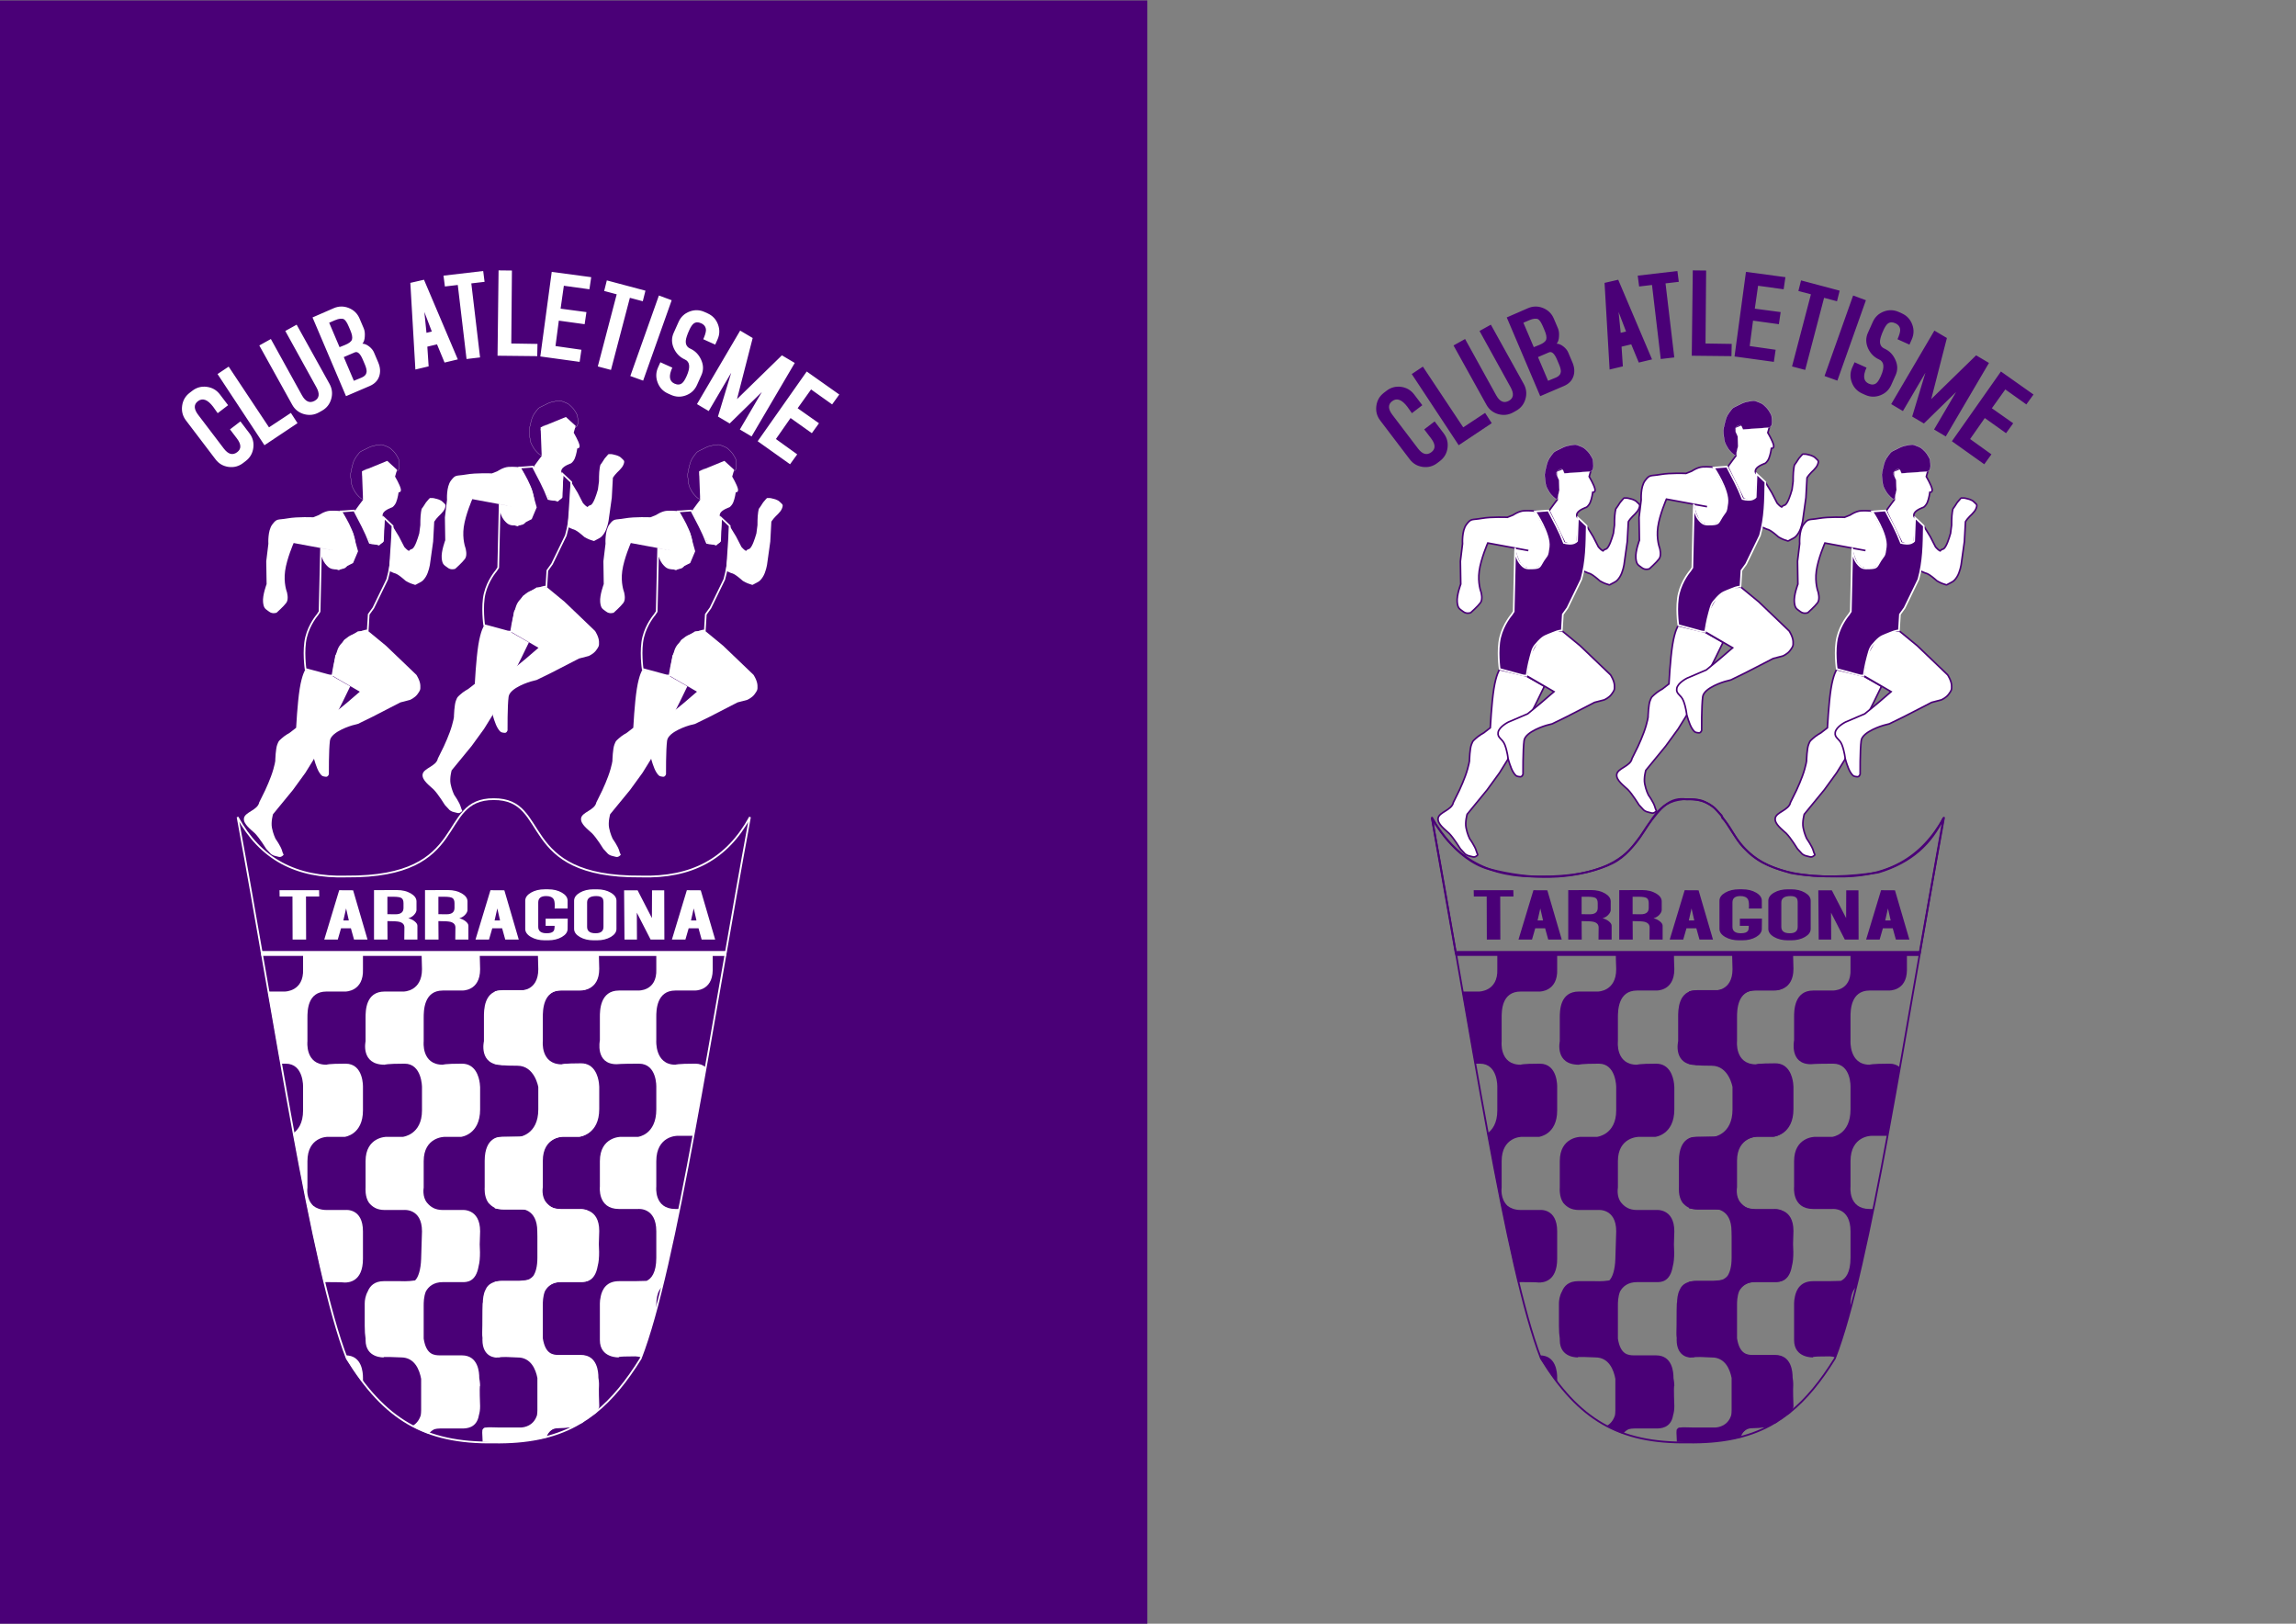 <?xml version="1.0" encoding="UTF-8" standalone="no"?>
<!-- Created with Inkscape (http://www.inkscape.org/) -->

<svg
   version="1.1"
   id="svg8783"
   width="1122.52"
   height="793.701"
   viewBox="0 0 1122.52 793.701"
   sodipodi:docname="escut-cat.pdf"
   inkscape:version="1.2.2 (b0a8486541, 2022-12-01)"
   xmlns:inkscape="http://www.inkscape.org/namespaces/inkscape"
   xmlns:sodipodi="http://sodipodi.sourceforge.net/DTD/sodipodi-0.dtd"
   xmlns="http://www.w3.org/2000/svg"
   xmlns:svg="http://www.w3.org/2000/svg">
  <rect x="0" y="0" width="1122.52" height="793.701" fill="#808080" stroke="none"/>
  <defs
     id="defs8787" />
  <sodipodi:namedview
     id="namedview8785"
     pagecolor="#ffffff"
     bordercolor="#666666"
     borderopacity="1.0"
     inkscape:showpageshadow="2"
     inkscape:pageopacity="0.0"
     inkscape:pagecheckerboard="0"
     inkscape:deskcolor="#d1d1d1"
     showgrid="false"
     inkscape:zoom="1.0117163"
     inkscape:cx="561.4222"
     inkscape:cy="396.35616"
     inkscape:window-width="3440"
     inkscape:window-height="1361"
     inkscape:window-x="1920"
     inkscape:window-y="0"
     inkscape:window-maximized="1"
     inkscape:current-layer="g8791">
    <inkscape:page
       x="0"
       y="0"
       id="page8789"
       width="1122.52"
       height="793.701" />
  </sodipodi:namedview>
  <g
     id="g8791"
     inkscape:groupmode="layer"
     inkscape:label="Page 1"
     transform="matrix(1.333,0,0,-1.333,0,793.701)">
    <g
       id="g8793">
      <path
         d="M 0,595.276 H 420.801 V -1.333 H 0 Z"
         style="fill:#4a0077;fill-opacity:1;fill-rule:nonzero;stroke:none"
         id="path8795" />
      <path
         d="m 240.711,245.674 v -5.656 c 0.316,-8.199 -6.68,-7.828 -6.68,-7.828 h -7.008 c -7.003,0 -7.007,-7.453 -7.007,-9.692 v -8.562 c 0,0 -1.813,-8.766 6.144,-8.766 0,0 1.5,0.199 8.184,0.199 6.683,0 6.367,-8.582 6.367,-8.582 v -8.199 c 0,-9.316 -6.68,-10.055 -6.68,-10.055 h -6.383 c 0,0 -7.632,0.008 -7.632,-8.933 v -9.321 c 0,0 -0.95,-8.199 7.007,-8.199 h 7.008 c 0,0 6.68,0.746 6.68,-8.195 v -9.691 c 0,-5.563 -1.859,-7.676 -3.559,-8.473 l -4.406,-0.109 h -5.723 c -4.554,0 -6.16,-2.954 -6.714,-5.657 -0.004,-0.019 0.003,-0.035 0,-0.054 -0.004,-0.004 0,-0.012 0,-0.016 -0.207,-0.871 -0.293,-1.711 -0.293,-2.453 v -13.426 c 0,-6.707 7.007,-6.355 7.007,-6.355 0,0 -1.585,0.386 6.055,0.386 0.738,-0.035 1.395,-0.156 2,-0.347 1.871,4.882 3.746,10.945 5.633,17.976 v 0.996 c 0,1.141 0.066,3.008 0.695,4.731 0.301,0.734 0.723,1.429 1.305,2.027 2.105,8.559 4.203,18.199 6.328,28.66 h -1.32 c -7.957,0 -7.008,8.199 -7.008,8.199 v 9.321 c 0,9.316 7.633,9.301 7.633,9.301 h 5.886 c 1.512,8.148 3.008,16.582 4.532,25.179 -0.903,0.77 -2.114,1.289 -3.742,1.289 -6.684,0 -7.301,-0.386 -7.301,-0.386 -7.641,0 -7.008,8.953 -7.008,8.953 v 8.566 c 0,2.235 0.004,9.688 7.008,9.688 h 7.008 c 0,0 6.558,-0.348 6.679,7.422 0.004,0.25 0.008,0.507 0,0.773 v 5.289 z"
         style="fill:#ffffff;fill-opacity:1;fill-rule:nonzero;stroke:none"
         id="path8797" />
      <path
         d="m 154.625,245.674 c 0,-1.043 0.039,-2.738 0.148,-5.656 0,-8.199 -6.699,-8.199 -6.699,-8.199 h -6.988 c -7.004,0 -7.008,-7.079 -7.008,-9.688 v -8.566 c 0,0 -1.906,-8.582 7.008,-8.582 0,0 0.637,0.386 7.32,0.386 6.367,0 6.367,-8.582 6.367,-8.582 v -8.566 c 0,-8.945 -7.011,-9.688 -7.011,-9.688 h -6.055 c 0,0 -7.629,0.008 -7.629,-8.933 v -9.692 c 0,0 -0.308,-3.363 1.281,-5.597 1.274,-1.492 2.86,-2.598 5.727,-2.598 h 6.988 c 0,0 6.699,0.742 6.699,-7.828 l -0.312,-10.059 c -0.129,-4.015 -1.043,-6.808 -2.219,-7.941 -2.609,-0.438 -5.433,-0.273 -5.433,-0.273 h -6.036 c -3.425,0 -5.093,-1.774 -5.906,-3.793 -0.84,-1.52 -1.101,-3.211 -1.101,-4.387 v -8.215 c 0,-1.871 0.109,-3.398 0.312,-4.68 v -0.531 c 0,-6.707 6.695,-6.355 6.695,-6.355 0,0 -1.609,0.371 6.348,0 5.031,0 6.754,-4.664 7.34,-7.868 V 78.291 c 0,-0.699 -0.055,-1.32 -0.149,-1.879 -0.664,-2.121 -1.945,-3.308 -3.171,-3.976 1.961,-1.078 3.992,-2.012 6.125,-2.801 0.531,0.691 1.199,1.285 2.074,1.691 0.609,0.168 1.316,0.262 2.109,0.262 h 7.965 c 1.434,0 5.453,-0.004 6.238,4.899 0.282,0.906 0.438,1.976 0.438,3.277 -0.235,6.332 -0.11,7.383 -0.035,7.496 0.011,-0.008 0.035,-0.035 0.035,-0.035 0,0 0,1.25 -0.313,2.875 v 0.109 c 0,1.863 -0.316,8.195 -6.363,8.195 h -7.965 c -2.351,0 -5.133,0.278 -6.054,6.137 v 12.117 c 0,1.094 0.011,3.254 0.789,5.176 1.023,1.848 2.91,3.426 6.218,3.426 h 7.325 c 1.394,0 4.8,-0.016 5.796,5.766 0.2,0.738 0.321,1.515 0.403,2.324 v 0.015 c 0.187,1.864 0.121,3.844 0.019,5.731 l 0.149,4.789 c 0,8.57 -6.68,7.828 -6.68,7.828 h -7.008 c -2.867,0 -4.453,1.106 -5.726,2.598 -1.91,2.234 -1.282,5.597 -1.282,5.597 v 9.688 c 0,8.945 7.649,8.933 7.649,8.933 h 6.055 c 0,0 6.992,0.743 6.992,10.059 v 8.195 c 0,0 -0.012,0.516 -0.114,1.293 v 0.055 c -0.312,2.41 -1.554,7.238 -6.566,7.238 -6.367,0 -7.008,-0.386 -7.008,-0.386 -7.957,0 -7.008,8.582 -7.008,8.582 v 8.566 c 0,2.609 0.004,10.059 7.008,10.059 h 7.008 c 0,0 6.68,-0.371 6.68,7.828 -0.106,2.836 -0.149,4.547 -0.149,5.652 h -21.32 z"
         style="fill:#ffffff;fill-opacity:1;fill-rule:nonzero;stroke:none"
         id="path8799" />
      <path
         d="m 111.16,245.674 v -5.656 c 0.32,-8.199 -6.676,-8.199 -6.676,-8.199 h -6.168 c 1.551,-8.911 3.11,-17.786 4.645,-26.469 0.574,0.008 1.133,0.019 1.832,0.019 6.687,0 6.367,-8.586 6.367,-8.586 v -8.562 c 0,-4.703 -1.844,-7.129 -3.594,-8.383 3.786,-20.484 7.524,-39.242 11.246,-54.633 0.301,0.032 0.606,0.055 0.934,0.055 6.051,0 6.699,-0.148 6.699,-0.148 1.274,0.003 6.676,0.144 6.676,8.714 v 10.059 c 0,8.57 -6.367,7.828 -6.367,7.828 h -7.008 c -2.226,0 -3.812,0.727 -4.769,1.473 -2.864,2.609 -2.219,6.722 -2.219,6.722 v 9.688 c 0,8.945 7.32,8.933 7.32,8.933 h 6.367 c 0,0 6.676,0.747 6.676,9.692 v 8.562 c 0,0 0.32,8.586 -6.367,8.586 -6.684,0 -7.008,-0.386 -7.008,-0.386 -7.957,0 -6.988,8.582 -6.988,8.582 v 8.566 c 0,2.609 -0.012,9.688 6.988,9.688 h 7.008 c 0,0 6.687,0 6.367,8.199 v 5.652 H 111.16 Z m 15.449,-147.27 c 0.157,-0.417 0.321,-0.867 0.477,-1.269 1.984,-3.207 3.988,-6.141 6.035,-8.805 v 1.879 c 0,1.863 -0.316,8.195 -6.367,8.195 z"
         style="fill:#ffffff;fill-opacity:1;fill-rule:nonzero;stroke:none"
         id="path8801" />
      <path
         d="m 197.281,245.674 c 0,-1.109 0.043,-2.82 0.149,-5.656 0,-8.199 -6.7,-7.828 -6.7,-7.828 h -6.988 c -0.855,0 -1.609,-0.114 -2.273,-0.297 v -26.617 c 0.66,-0.172 1.406,-0.293 2.254,-0.293 -0.032,-0.071 0.207,-0.368 6.054,-0.368 6.368,0 7.653,-7.828 7.653,-7.828 v -8.199 c 0,-9.316 -7.008,-10.055 -7.008,-10.055 h -6.055 c 0,0 -1.328,0 -2.898,-0.609 v -25.621 c 0.668,-0.149 1.418,-0.223 2.273,-0.223 h 6.988 c 0,0 6.332,0.375 6.332,-8.195 l 0.036,-1.879 v -7.812 c 0,-3.278 -0.629,-5.352 -1.504,-6.668 -1.715,-1.989 -4.098,-1.93 -6.457,-1.914 h -5.727 c -0.722,0 -1.359,-0.098 -1.941,-0.239 V 97.834 c 1.097,-0.222 1.941,-0.183 1.941,-0.183 0,0 -1.59,0.371 6.367,0 5.012,0 6.727,-4.465 7.321,-7.551 V 78.291 c 0,-0.687 -0.055,-1.297 -0.145,-1.844 -1.23,-3.867 -4.555,-4.421 -5.762,-4.492 -0.16,0 -0.336,0 -0.461,0 h -7.941 c -0.195,0 -4.066,0.133 -4.269,0.012 -0.086,-0.051 -0.375,-0.02 -0.532,-0.027 -0.191,-0.012 -0.254,-0.063 -0.375,-0.11 -0.449,-0.183 -0.527,-0.679 -0.691,-0.703 l -0.055,-1.098 c -0.004,-1.046 0.153,-2.089 0.145,-3.332 l 4.363,-0.171 c 6.715,-0.098 13.59,0.453 18.977,1.711 0.851,2.21 1.761,3.699 5.351,3.699 5.258,0 4.645,0.465 4.969,0.465 2.89,1.496 5.699,3.199 8.297,5.32 0.148,0.711 0.422,1.129 0.422,2.043 -0.321,8.57 0,7.461 0,7.461 0,0 -0.016,1.262 -0.332,2.91 v 0.074 c 0,1.863 -0.004,8.195 -6.055,8.195 h -8.254 c -2.352,0 -5.133,0.278 -6.055,6.137 v 12.117 c 0,1.082 -0.004,3.215 0.75,5.121 1.016,1.872 2.91,3.481 6.258,3.481 h 7.301 c 1.594,0 6.055,-0.008 6.055,8.934 v 7.812 l -0.036,1.879 c 0,8.941 -6.328,8.195 -6.328,8.195 h -6.992 c -7.957,0 -7.008,7.828 -7.008,7.828 v 9.692 c 0,8.941 7.633,8.933 7.633,8.933 h 6.055 c 0,0 7.008,0.739 7.008,10.055 v 8.199 c 0,0 -0.02,8.582 -6.387,8.582 -6.684,0 -7.301,-0.386 -7.301,-0.386 -7.957,0 -7.008,8.582 -7.008,8.582 v 8.933 c 0,2.239 0.004,9.692 7.008,9.692 h 6.992 c 0,0 6.696,-0.371 6.696,7.828 -0.106,2.836 -0.149,4.547 -0.149,5.656 z"
         style="fill:#ffffff;fill-opacity:1;fill-rule:nonzero;stroke:none"
         id="path8803" />
      <path
         d="m 198.32,245.807 c -0.004,-1.043 0.035,-2.738 0.145,-5.656 0,-8.196 -6.789,-7.825 -6.789,-7.825 h -7.266 c -7.004,0 -6.918,-7.359 -6.918,-9.968 v -8.75 c 0,0 -2.086,-8.77 6.824,-8.77 0,0 1.098,0.664 7.782,0.664 6.367,0 6.367,-8.582 6.367,-8.582 v -8.566 c 0,-8.942 -7.008,-9.688 -7.008,-9.688 l -8.086,-0.183 c 0,0 -5.601,0.191 -5.601,-8.75 v -9.688 c 0,0 -0.309,-3.367 1.285,-5.601 1.273,-1.489 2.859,-2.598 5.722,-2.598 h 6.993 c 0,0 6.695,0.742 6.695,-7.828 l -0.313,-10.055 c -0.125,-4.016 -0.765,-6.441 -1.941,-7.574 -2.609,-0.438 -5.707,-0.645 -5.707,-0.645 h -6.039 c -3.426,0 -5.555,-1.218 -6.367,-3.238 -0.836,-1.516 -1.008,-3.672 -1.008,-4.848 0,0 -0.184,1.825 -0.184,-8.238 0,-1.871 -0.144,-3.422 0.055,-4.699 0,-0.281 -0.023,-0.297 -0.023,-0.582 0,-6.707 5.128,-6.539 5.128,-6.539 0,0 0.789,0.558 8.75,0.183 5.032,0 6.75,-4.664 7.336,-7.863 V 78.424 c 0,-0.695 -0.05,-1.316 -0.144,-1.879 -0.668,-2.117 -1.949,-3.308 -3.176,-3.976 1.965,-1.075 3.996,-2.008 6.129,-2.801 0.531,0.691 1.195,1.285 2.074,1.695 0.61,0.168 1.313,0.258 2.11,0.258 6.046,0 7.316,1.668 7.316,1.668 1.082,0 1.691,0.637 3.164,2.515 0.477,0.61 3.066,0.723 3.258,1.922 0.285,0.903 0.902,0.77 0.902,2.075 -0.234,6.328 -0.113,7.382 -0.039,7.496 0.016,-0.008 -0.055,-0.317 -0.055,-0.317 0,0 0.094,1.532 -0.218,3.153 v 0.109 c 0,1.863 -0.317,8.199 -6.368,8.199 h -7.96 c -2.352,0 -5.133,0.278 -6.055,6.133 v 12.121 c 0,1.09 0.008,3.25 0.789,5.176 1.023,1.844 2.906,3.426 6.219,3.426 h 7.32 c 1.394,0 4.805,-0.02 5.797,5.765 0.203,0.735 0.324,1.512 0.406,2.321 v 0.019 c 0.188,1.863 0.117,3.84 0.016,5.727 l 0.148,4.789 c 0,8.57 -6.68,7.828 -6.68,7.828 h -7.007 c -2.864,0 -4.453,1.109 -5.723,2.598 -1.91,2.234 -1.285,5.601 -1.285,5.601 v 9.688 c 0,8.941 7.648,8.933 7.648,8.933 h 6.055 c 0,0 6.992,0.742 6.992,10.059 v 8.195 c 0,0 -0.012,0.512 -0.109,1.289 v 0.055 c -0.317,2.41 -1.555,7.238 -6.571,7.238 -6.367,0 -7.007,-0.387 -7.007,-0.387 -7.957,0 -7.008,8.586 -7.008,8.586 v 8.563 c 0,2.609 0.004,10.058 7.008,10.058 h 7.007 c 0,0 6.68,-0.367 6.68,7.829 -0.105,2.839 -0.148,4.55 -0.148,5.656 z"
         style="fill:#ffffff;fill-opacity:1;fill-rule:nonzero;stroke:none"
         id="path8805" />
      <g
         id="g8807"
         transform="matrix(0.996,0,0,-1,0,595.276)">
        <path
           d="m 251.894,319.801 c -10.635,1.625 -21.216,2.086 -31.992,0.226 -8.561,-2.398 -12.726,-4.23 -17.71,-9.523 -3.067,-3.254 -4.827,-7.969 -7.686,-10.707 -0.161,-0.152 -0.11,-0.746 -0.267,-0.899 -0.702,-0.679 -1.369,-1.414 -2.141,-2.285 -1.079,-1.207 -2.745,-2.066 -4.157,-2.758 -2.059,-1.003 -5.114,-0.929 -6.392,-0.855 -6.38,-0.957 -9.675,2.879 -14.8,9.93 -0.62,0.847 -1.686,2.636 -2.506,3.742 -3.886,5.215 -6.561,8.453 -12.404,10.738 -12.839,5.016 -27.588,5.242 -43.106,1.188 -12.772,-3.332 -21.141,-18.715 -21.141,-18.715 l 8.784,49.57 170.769,0.043 8.823,-49.668 c -4.545,9.293 -11.47,16.203 -24.074,19.973 z"
           style="fill:none;stroke:#4a0077;stroke-width:0.691;stroke-linecap:butt;stroke-linejoin:miter;stroke-miterlimit:4;stroke-dasharray:none;stroke-opacity:1"
           id="path8809" />
      </g>
      <g
         id="g8811"
         transform="matrix(0.996,0,0,-1,0,595.276)">
        <path
           d="m 96.686,349.18 0.102,0.621 170.028,0.011 h 0.015 c 0,0 0.008,0 0.012,0 l 0.082,-0.632 z"
           style="fill:#000000;fill-opacity:1;fill-rule:evenodd;stroke:#ffffff;stroke-width:1.188;stroke-linecap:butt;stroke-linejoin:miter;stroke-miterlimit:4;stroke-dasharray:none;stroke-opacity:1"
           id="path8813" />
      </g>
      <g
         id="g8815"
         transform="matrix(0.996,0,0,-1,0,595.276)">
        <path
           d="m 181.855,292.902 c -21.272,-0.125 -8.283,28.727 -54.14,28.36 -18.914,0.59 -31.86,-6.543 -40.233,-21.766 13.969,75.109 27.217,165.285 40.233,198.52 13.86,22.312 28.511,31.168 54.14,30.804 m -0.063,-235.918 c 21.272,-0.125 8.283,28.727 54.144,28.36 18.91,0.59 31.86,-6.543 40.229,-21.766 -13.965,75.109 -27.217,165.285 -40.229,198.52 -5.212,8.386 -10.534,14.875 -16.511,19.683 -0.2,0.16 -0.4,0.321 -0.604,0.481 -1.584,1.234 -3.212,2.355 -4.898,3.363 -0.612,0.363 -1.231,0.715 -1.859,1.055 -8.33,4.472 -18.056,6.394 -30.272,6.222"
           style="fill:none;stroke:#ffffff;stroke-width:0.651;stroke-linecap:butt;stroke-linejoin:miter;stroke-miterlimit:4;stroke-dasharray:none;stroke-opacity:1"
           id="path8817" />
      </g>
      <path
         d="m 249.105,407.951 c 0,0 -2.464,0.301 -4.457,0.168 -1.988,-0.129 -4.046,-1.57 -4.046,-1.57 l -2.071,-0.824 c 0,0 -5.644,0.262 -9.394,-0.395 -3.754,-0.652 -3.852,0.098 -5.614,-2.226 -1.761,-2.325 -1.437,-7.075 -1.437,-7.075 l -0.781,-6.421 0.129,-8.387 c 0,0 -1.532,-4.027 -1.305,-6.551 0.23,-2.523 0.98,-2.555 2.219,-3.539 1.242,-0.98 2.742,-0.391 2.742,-0.391 0,0 2.601,2.305 3.582,3.649 0.98,1.344 0.199,3.957 0.199,3.957 0,0 -1.269,3.238 -0.648,7.723 0.621,4.488 3.132,10.222 3.132,10.222 l 14.879,-2.754 -4.968,0.895 c 0.195,-2.246 1.062,-4.07 1.964,-5.871 l 1.305,-1.18 3.395,-1.051 5.218,2.621 1.829,4.325 -1.903,6.765 z"
         style="fill:#ffffff;fill-opacity:1;fill-rule:evenodd;stroke:none"
         id="path8819" />
      <path
         d="m 224.668,287.912 c 0,0 -0.852,1.75 -1.273,3.946 -0.426,2.195 0.39,4.98 0.39,4.98 l 7.309,8.91 4.566,6.289 3.004,4.848 10.699,21.227 2.742,5.636 -6.656,3.797 -9.789,2.359 c 0,0 -1.238,-1.734 -2.086,-7.074 -0.851,-5.34 -1.304,-14.285 -1.304,-14.285 l -2.352,-1.832 c 0,0 -1.859,-1.016 -3,-2.098 -1.145,-1.082 -0.98,-0.785 -1.566,-2.226 -0.59,-1.442 -0.739,-5.645 -0.739,-5.645 0,0 0.215,-0.09 -0.699,-3.398 -0.914,-3.309 -3,-7.731 -3,-7.731 l -2.191,-4.437 c -0.559,-2.914 -5.348,-3.516 -5.61,-5.891 -0.226,-2.07 2.535,-4.027 4.075,-5.488 1.699,-1.734 4.117,-5.672 4.117,-5.672 L 223,282.291 c 0,0 0.652,-0.59 1.699,-0.785 1.043,-0.195 1.598,-0.656 2.477,0 0.883,0.656 0.371,0.266 -0.051,1.902 -0.426,1.637 -2.457,4.504 -2.457,4.504 z"
         style="fill:#ffffff;fill-opacity:1;fill-rule:evenodd;stroke:none"
         id="path8821" />
      <path
         d="m 245.5,347.662 1.125,7.352 3.262,5.765 5.09,3.145 3.656,0.133 6.523,-5.371 5.352,-5.114 5.875,-5.632 c 0,0 1.336,-2.032 1.433,-3.801 0.098,-1.77 -0.097,-1.934 -1.043,-3.274 -0.945,-1.343 -2.742,-2.097 -2.742,-2.097 l -3.523,-0.918 -10.18,-5.242 -5.351,-2.621 -2.196,-0.575 c 0,0 -7.656,-2.207 -8.113,-5.582 -0.457,-3.375 -0.395,-12.316 -0.395,-12.316 0,0 -0.293,-1.082 -1.171,-0.918 -0.883,0.164 -1.274,-0.098 -2.352,1.57 -1.074,1.672 -1.957,5.113 -1.957,5.113 0,0 -0.262,2.586 -1.176,4.977 -0.91,2.391 -2.805,2.492 -2.476,4.586 0.324,2.098 3.785,3.801 3.785,3.801 l 7.047,3.015 5.089,4.192 4.567,3.929 -3.106,1.809 z"
         style="fill:#ffffff;fill-opacity:1;fill-rule:evenodd;stroke:none"
         id="path8823" />
      <path
         d="m 253.961,407.842 5.586,-11.422 3.129,-1.047 1.437,1.309 0.688,8.515 c 0,0 -1.321,0.762 -0.637,2.04 0.688,1.277 3.344,2.156 3.344,2.156 0,0 0.847,0.461 1.433,1.836 0.59,1.375 0.914,3.668 0.914,3.668 0,0 1.11,-0.133 0.786,1.308 -0.329,1.442 -2.09,4.457 -2.09,4.457 l 0.719,2.492 -3.59,3.274 -9.266,-3.801 0.391,-10.48 c 0,0 -1.836,-2.407 -2.524,-3.391 -0.683,-0.984 -0.32,-0.914 -0.32,-0.914 z"
         style="fill:#ffffff;fill-opacity:1;fill-rule:evenodd;stroke:none"
         id="path8825" />
      <path
         d="m 280.82,412.276 c -0.718,-0.754 -1.144,-1.344 -1.828,-2.489 -0.683,-1.148 -0.621,-0.359 -0.914,-2.097 -0.293,-1.735 -0.262,-4.848 -0.262,-4.848 l -0.39,-3.016 c 0,0 -0.848,-3.078 -1.696,-4.586 -0.851,-1.503 -1.109,-1.015 -1.699,-1.441 -0.586,-0.426 -0.129,-0.523 -0.652,-0.262 -0.52,0.262 -1.434,1.313 -1.434,1.313 l -1.957,3.801 -2.355,3.859 -0.238,-0.106 -1.063,-16.335 1.828,-0.786 c 0,0 0.617,-0.066 1.695,-0.785 1.079,-0.722 2.61,-2.097 2.61,-2.097 0,0 1.535,-0.918 2.613,-1.18 1.074,-0.262 0.52,-0.524 1.695,0.133 1.176,0.652 1.86,0.718 3,2.488 1.145,1.77 1.567,4.586 1.567,4.586 l 1.176,8.387 0.39,7.207 c 0,0 -0.195,-0.067 0.785,1.179 0.977,1.243 2.543,2.258 3.133,3.801 0.586,1.539 0.031,1.473 -0.785,2.356 -0.816,0.886 -2.48,1.179 -2.48,1.179 0,0 -1.012,0.328 -1.696,0.262 -0.683,-0.062 -0.328,0.23 -1.043,-0.523 z"
         style="fill:#ffffff;fill-opacity:1;fill-rule:evenodd;stroke:none"
         id="path8827" />
      <g
         id="g8829"
         transform="matrix(0.996,0,0,-1,0,595.276)">
        <path
           d="m 250.91,187.34 3.666,-0.274 2.977,5.719 1.443,3.012 1.31,3.144 c 0,0 1.686,0.454 2.996,0.258 1.31,-0.195 1.859,-0.945 1.859,-0.945 l 0.325,-8.578 3.228,3.039 c -0.102,6.594 -0.114,13 -1.989,19.594 l -5.109,10.48 -1.706,2.359 -0.357,5.887 c 0,0 -1.059,-0.074 -3.42,0.942 -2.357,1.015 -3.208,0.984 -5.239,3.144 -2.031,2.16 -2.031,2.488 -2.882,5.504 -0.851,3.012 -1.298,6.098 -1.298,6.098 l -0.173,0.91 -1.271,-0.125 -8.615,-2.328 c 0,0 -0.985,-6.828 0.196,-11.645 1.18,-4.816 4.192,-8.254 4.192,-8.254 l 0.788,-1.179 0.534,-23.348 c 0,0 0.113,3.523 1.717,5.558 1.604,2.04 2.392,2.098 4.981,1.965 2.588,-0.129 2.302,-0.656 3.694,-2.871 1.372,-2.183 1.502,-1.234 1.964,-4.98 0.6,-4.824 -5.019,-13.035 -5.019,-13.035 z"
           style="fill:none;stroke:#ffffff;stroke-width:0.616;stroke-linecap:butt;stroke-linejoin:miter;stroke-miterlimit:4;stroke-dasharray:none;stroke-opacity:1"
           id="path8831" />
      </g>
      <g
         id="g8833"
         transform="matrix(0.996,0,0,-1,0,595.276)">
        <path
           d="m 269.404,172.797 c 0,0 1.219,0.164 1.612,-0.957 0.392,-1.117 -0.04,-3.516 -0.04,-3.516 0,0 -0.717,-1.769 -1.964,-3.015 -1.244,-1.243 -1.506,-1.407 -3.012,-1.965 -1.51,-0.555 -1.212,-0.555 -3.016,-0.262 -1.8,0.297 -2.357,0.492 -4.192,1.441 -1.835,0.95 -1.867,0.622 -3.145,2.36 -1.279,1.734 -1.408,2.293 -1.965,4.586 -0.557,2.293 -0.525,2.457 -0.263,4.586 0.263,2.129 0.361,2.261 1.31,3.929 0.949,1.672 2.49,2.754 2.49,2.754 l 0.655,0.129 0.789,-3.273 -0.134,-3.672 -0.655,-1.442 c 0,0 -0.623,-0.785 -0.262,-1.441 0.36,-0.652 1.051,-1.144 1.705,-1.176 0.655,-0.035 0.914,1.047 0.914,1.047 l 0.263,0.524 z"
           style="fill:none;stroke:#ffffff;stroke-width:0.075;stroke-linecap:butt;stroke-linejoin:miter;stroke-miterlimit:4;stroke-dasharray:none;stroke-opacity:1"
           id="path8835" />
      </g>
      <path
         d="m 190.977,424.045 c 0,0 -2.465,0.301 -4.454,0.168 -1.992,-0.129 -4.046,-1.57 -4.046,-1.57 l -2.071,-0.824 c 0,0 -5.644,0.261 -9.398,-0.395 -3.75,-0.652 -3.852,0.102 -5.613,-2.227 -1.762,-2.324 -1.434,-7.074 -1.434,-7.074 l -0.785,-6.422 0.133,-8.386 c 0,0 -1.536,-4.028 -1.305,-6.551 0.226,-2.524 0.976,-2.555 2.219,-3.539 1.238,-0.981 2.738,-0.391 2.738,-0.391 0,0 2.605,2.309 3.582,3.649 0.98,1.343 0.199,3.957 0.199,3.957 0,0 -1.269,3.238 -0.648,7.722 0.621,4.489 3.133,10.223 3.133,10.223 l 14.878,-2.754 -4.968,0.895 c 0.199,-2.247 1.062,-4.071 1.968,-5.872 l 1.305,-1.179 3.391,-1.047 5.222,2.617 1.829,4.324 -1.903,6.766 z"
         style="fill:#ffffff;fill-opacity:1;fill-rule:evenodd;stroke:none"
         id="path8837" />
      <path
         d="m 166.543,304.01 c 0,0 -0.852,1.746 -1.277,3.941 -0.426,2.196 0.39,4.981 0.39,4.981 l 7.309,8.91 4.57,6.289 3,4.848 10.703,21.226 2.742,5.637 -6.656,3.797 -9.789,2.359 c 0,0 -1.242,-1.734 -2.09,-7.074 -0.847,-5.34 -1.304,-14.281 -1.304,-14.281 l -2.348,-1.836 c 0,0 -1.863,-1.016 -3.004,-2.098 -1.141,-1.082 -0.977,-0.785 -1.566,-2.226 -0.586,-1.442 -0.735,-5.645 -0.735,-5.645 0,0 0.215,-0.09 -0.699,-3.398 -0.914,-3.309 -3.004,-7.731 -3.004,-7.731 l -2.191,-4.437 c -0.559,-2.914 -5.344,-3.516 -5.606,-5.891 -0.23,-2.07 2.535,-4.027 4.074,-5.488 1.696,-1.735 4.114,-5.672 4.114,-5.672 l 1.699,-1.836 c 0,0 0.652,-0.59 1.695,-0.785 1.043,-0.196 1.598,-0.656 2.481,0 0.879,0.656 0.371,0.265 -0.055,1.902 -0.422,1.637 -2.453,4.508 -2.453,4.508 z"
         style="fill:#ffffff;fill-opacity:1;fill-rule:evenodd;stroke:none"
         id="path8839" />
      <path
         d="m 187.371,363.76 1.125,7.348 3.266,5.765 5.09,3.145 3.652,0.133 6.527,-5.372 5.352,-5.113 5.871,-5.633 c 0,0 1.34,-2.031 1.437,-3.8 0.098,-1.77 -0.097,-1.93 -1.046,-3.274 -0.946,-1.344 -2.739,-2.097 -2.739,-2.097 l -3.523,-0.918 -10.184,-5.243 -5.347,-2.617 -2.196,-0.578 c 0,0 -7.66,-2.207 -8.117,-5.582 -0.457,-3.375 -0.391,-12.316 -0.391,-12.316 0,0 -0.293,-1.082 -1.175,-0.918 -0.879,0.164 -1.274,-0.098 -2.348,1.574 -1.078,1.668 -1.957,5.109 -1.957,5.109 0,0 -0.262,2.586 -1.176,4.977 -0.914,2.394 -2.804,2.492 -2.48,4.586 0.328,2.097 3.785,3.801 3.785,3.801 l 7.047,3.015 5.09,4.192 4.57,3.929 -3.106,1.809 z"
         style="fill:#ffffff;fill-opacity:1;fill-rule:evenodd;stroke:none"
         id="path8841" />
      <path
         d="m 195.836,423.936 5.582,-11.422 3.133,-1.047 1.433,1.312 0.688,8.512 c 0,0 -1.32,0.762 -0.633,2.043 0.684,1.278 3.34,2.153 3.34,2.153 0,0 0.848,0.46 1.437,1.835 0.586,1.375 0.914,3.668 0.914,3.668 0,0 1.11,-0.128 0.782,1.313 -0.328,1.441 -2.09,4.453 -2.09,4.453 l 0.719,2.496 -3.59,3.27 -9.266,-3.801 0.391,-10.481 c 0,0 -1.836,-2.406 -2.52,-3.39 -0.687,-0.981 -0.32,-0.914 -0.32,-0.914 z"
         style="fill:#ffffff;fill-opacity:1;fill-rule:evenodd;stroke:none"
         id="path8843" />
      <path
         d="m 222.691,428.369 c -0.718,-0.754 -1.14,-1.343 -1.828,-2.488 -0.683,-1.148 -0.617,-0.359 -0.914,-2.098 -0.293,-1.734 -0.258,-4.847 -0.258,-4.847 l -0.394,-3.012 c 0,0 -0.848,-3.082 -1.695,-4.586 -0.848,-1.508 -1.11,-1.016 -1.696,-1.441 -0.59,-0.426 -0.133,-0.528 -0.652,-0.266 -0.524,0.266 -1.438,1.313 -1.438,1.313 l -1.957,3.8 -2.351,3.86 -0.242,-0.106 -1.063,-16.336 1.828,-0.785 c 0,0 0.621,-0.066 1.699,-0.785 1.075,-0.723 2.61,-2.098 2.61,-2.098 0,0 1.531,-0.918 2.609,-1.179 1.078,-0.262 0.524,-0.524 1.696,0.132 1.175,0.657 1.859,0.719 3.003,2.489 1.141,1.769 1.567,4.586 1.567,4.586 l 1.172,8.386 0.394,7.207 c 0,0 -0.195,-0.066 0.781,1.18 0.981,1.246 2.547,2.262 3.133,3.801 0.586,1.539 0.032,1.473 -0.781,2.355 -0.816,0.887 -2.48,1.18 -2.48,1.18 0,0 -1.012,0.328 -1.7,0.262 -0.683,-0.063 -0.324,0.23 -1.043,-0.524 z"
         style="fill:#ffffff;fill-opacity:1;fill-rule:evenodd;stroke:none"
         id="path8845" />
      <g
         id="g8847"
         transform="matrix(0.996,0,0,-1,0,595.276)">
        <path
           d="m 192.553,171.246 3.666,-0.273 2.977,5.718 1.443,3.012 1.31,3.145 c 0,0 1.69,0.453 3,0.257 1.31,-0.195 1.859,-0.945 1.859,-0.945 l 0.321,-8.578 3.228,3.039 c -0.098,6.594 -0.11,12.996 -1.989,19.594 l -5.109,10.48 -1.702,2.36 -0.357,5.886 c 0,0 -1.063,-0.074 -3.42,0.942 -2.361,1.015 -3.211,0.98 -5.243,3.144 -2.031,2.161 -2.031,2.489 -2.882,5.504 -0.851,3.012 -1.298,6.098 -1.298,6.098 l -0.173,0.91 -1.266,-0.125 -8.62,-2.328 c 0,0 -0.98,-6.828 0.196,-11.645 1.18,-4.816 4.196,-8.253 4.196,-8.253 l 0.784,-1.18 0.534,-23.348 c 0,0 0.117,3.524 1.721,5.559 1.6,2.035 2.389,2.097 4.977,1.965 2.588,-0.129 2.302,-0.657 3.698,-2.872 1.372,-2.183 1.502,-1.234 1.965,-4.98 0.596,-4.824 -5.024,-13.035 -5.024,-13.035 z"
           style="fill:none;stroke:#ffffff;stroke-width:0.616;stroke-linecap:butt;stroke-linejoin:miter;stroke-miterlimit:4;stroke-dasharray:none;stroke-opacity:1"
           id="path8849" />
      </g>
      <g
         id="g8851"
         transform="matrix(0.996,0,0,-1,0,595.276)">
        <path
           d="m 211.051,156.703 c 0,0 1.216,0.164 1.608,-0.957 0.396,-1.117 -0.036,-3.516 -0.036,-3.516 0,0 -0.721,-1.769 -1.964,-3.015 -1.247,-1.242 -1.51,-1.406 -3.016,-1.965 -1.506,-0.559 -1.212,-0.559 -3.012,-0.262 -1.804,0.293 -2.361,0.492 -4.196,1.442 -1.831,0.949 -1.866,0.621 -3.145,2.359 -1.274,1.734 -1.408,2.293 -1.965,4.586 -0.556,2.293 -0.521,2.457 -0.258,4.586 0.258,2.129 0.356,2.258 1.309,3.93 0.949,1.671 2.487,2.754 2.487,2.754 l 0.655,0.128 0.788,-3.273 -0.13,-3.672 -0.658,-1.441 c 0,0 -0.62,-0.785 -0.259,-1.442 0.36,-0.652 1.047,-1.144 1.702,-1.179 0.655,-0.032 0.917,1.05 0.917,1.05 l 0.263,0.524 z"
           style="fill:none;stroke:#ffffff;stroke-width:0.075;stroke-linecap:butt;stroke-linejoin:miter;stroke-miterlimit:4;stroke-dasharray:none;stroke-opacity:1"
           id="path8853" />
      </g>
      <path
         d="m 125.449,407.951 c 0,0 -2.465,0.301 -4.453,0.168 -1.992,-0.129 -4.047,-1.57 -4.047,-1.57 l -2.07,-0.824 c 0,0 -5.645,0.262 -9.399,-0.395 -3.75,-0.652 -3.847,0.098 -5.609,-2.226 -1.762,-2.325 -1.437,-7.075 -1.437,-7.075 l -0.782,-6.421 0.129,-8.387 c 0,0 -1.535,-4.027 -1.304,-6.551 0.226,-2.523 0.976,-2.555 2.218,-3.539 1.239,-0.98 2.743,-0.391 2.743,-0.391 0,0 2.601,2.305 3.582,3.649 0.976,1.344 0.195,3.957 0.195,3.957 0,0 -1.27,3.238 -0.649,7.723 0.622,4.488 3.133,10.222 3.133,10.222 l 14.879,-2.754 -4.969,0.895 c 0.2,-2.246 1.063,-4.07 1.969,-5.871 l 1.305,-1.18 3.394,-1.051 5.219,2.621 1.828,4.325 -1.902,6.765 z"
         style="fill:#ffffff;fill-opacity:1;fill-rule:evenodd;stroke:none"
         id="path8855" />
      <path
         d="m 101.016,287.912 c 0,0 -0.852,1.75 -1.278,3.946 -0.422,2.195 0.391,4.98 0.391,4.98 l 7.309,8.91 4.57,6.289 3,4.848 10.703,21.227 2.742,5.636 -6.656,3.797 -9.789,2.359 c 0,0 -1.242,-1.734 -2.09,-7.074 -0.848,-5.34 -1.305,-14.285 -1.305,-14.285 l -2.347,-1.832 c 0,0 -1.86,-1.016 -3.004,-2.098 -1.141,-1.082 -0.977,-0.785 -1.567,-2.226 -0.586,-1.442 -0.734,-5.645 -0.734,-5.645 0,0 0.215,-0.09 -0.699,-3.398 -0.914,-3.309 -3.004,-7.731 -3.004,-7.731 l -2.188,-4.437 c -0.558,-2.914 -5.347,-3.516 -5.609,-5.891 -0.227,-2.07 2.535,-4.027 4.074,-5.488 1.695,-1.734 4.117,-5.672 4.117,-5.672 l 1.696,-1.836 c 0,0 0.652,-0.59 1.695,-0.785 1.047,-0.195 1.602,-0.656 2.48,0 0.883,0.656 0.372,0.266 -0.05,1.902 -0.426,1.637 -2.457,4.504 -2.457,4.504 z"
         style="fill:#ffffff;fill-opacity:1;fill-rule:evenodd;stroke:none"
         id="path8857" />
      <path
         d="m 121.848,347.662 1.121,7.352 3.265,5.765 5.09,3.145 3.653,0.133 6.527,-5.371 5.351,-5.114 5.872,-5.632 c 0,0 1.339,-2.032 1.437,-3.801 0.098,-1.77 -0.098,-1.934 -1.043,-3.274 -0.949,-1.343 -2.742,-2.097 -2.742,-2.097 l -3.524,-0.918 -10.179,-5.242 -5.352,-2.621 -2.195,-0.575 c 0,0 -7.66,-2.207 -8.117,-5.582 -0.457,-3.375 -0.391,-12.316 -0.391,-12.316 0,0 -0.293,-1.082 -1.176,-0.918 -0.879,0.164 -1.269,-0.098 -2.347,1.57 -1.078,1.672 -1.957,5.113 -1.957,5.113 0,0 -0.262,2.586 -1.176,4.977 -0.914,2.391 -2.805,2.492 -2.481,4.586 0.328,2.098 3.786,3.801 3.786,3.801 l 7.046,3.015 5.09,4.192 4.571,3.929 -3.106,1.809 z"
         style="fill:#ffffff;fill-opacity:1;fill-rule:evenodd;stroke:none"
         id="path8859" />
      <path
         d="m 130.309,407.842 5.582,-11.422 3.132,-1.047 1.438,1.309 0.684,8.515 c 0,0 -1.321,0.762 -0.633,2.04 0.683,1.277 3.34,2.156 3.34,2.156 0,0 0.851,0.461 1.437,1.836 0.586,1.375 0.914,3.668 0.914,3.668 0,0 1.109,-0.133 0.781,1.308 -0.324,1.442 -2.086,4.457 -2.086,4.457 l 0.715,2.492 -3.586,3.274 -9.269,-3.801 0.394,-10.48 c 0,0 -1.84,-2.407 -2.523,-3.391 -0.688,-0.984 -0.32,-0.914 -0.32,-0.914 z"
         style="fill:#ffffff;fill-opacity:1;fill-rule:evenodd;stroke:none"
         id="path8861" />
      <path
         d="m 157.164,412.276 c -0.715,-0.754 -1.141,-1.344 -1.824,-2.489 -0.688,-1.148 -0.621,-0.359 -0.914,-2.097 -0.293,-1.735 -0.262,-4.848 -0.262,-4.848 l -0.391,-3.016 c 0,0 -0.851,-3.078 -1.699,-4.586 -0.847,-1.503 -1.109,-1.015 -1.695,-1.441 -0.586,-0.426 -0.129,-0.523 -0.652,-0.262 -0.524,0.262 -1.438,1.313 -1.438,1.313 l -1.957,3.801 -2.352,3.859 -0.242,-0.106 -1.058,-16.335 1.824,-0.786 c 0,0 0.621,-0.066 1.699,-0.785 1.074,-0.722 2.609,-2.097 2.609,-2.097 0,0 1.536,-0.918 2.61,-1.18 1.078,-0.262 0.523,-0.524 1.699,0.133 1.172,0.652 1.859,0.718 3,2.488 1.141,1.77 1.567,4.586 1.567,4.586 l 1.175,8.387 0.391,7.207 c 0,0 -0.195,-0.067 0.781,1.179 0.981,1.243 2.547,2.258 3.133,3.801 0.59,1.539 0.035,1.473 -0.781,2.356 -0.817,0.886 -2.481,1.179 -2.481,1.179 0,0 -1.011,0.328 -1.695,0.262 -0.688,-0.062 -0.328,0.23 -1.047,-0.523 z"
         style="fill:#ffffff;fill-opacity:1;fill-rule:evenodd;stroke:none"
         id="path8863" />
      <g
         id="g8865"
         transform="matrix(0.996,0,0,-1,0,595.276)">
        <path
           d="m 126.769,187.34 3.666,-0.274 2.981,5.719 1.439,3.012 1.31,3.144 c 0,0 1.69,0.454 3,0.258 1.309,-0.195 1.858,-0.945 1.858,-0.945 l 0.322,-8.578 3.227,3.039 c -0.098,6.594 -0.109,13 -1.988,19.594 l -5.11,10.48 -1.702,2.359 -0.356,5.887 c 0,0 -1.063,-0.074 -3.42,0.942 -2.361,1.015 -3.212,0.984 -5.243,3.144 -2.032,2.16 -2.032,2.488 -2.882,5.504 -0.851,3.012 -1.295,6.098 -1.295,6.098 l -0.176,0.91 -1.267,-0.125 -8.619,-2.328 c 0,0 -0.981,-6.828 0.2,-11.645 1.176,-4.816 4.192,-8.254 4.192,-8.254 l 0.784,-1.179 0.533,-23.348 c 0,0 0.118,3.523 1.722,5.558 1.6,2.04 2.392,2.098 4.976,1.965 2.589,-0.129 2.302,-0.656 3.699,-2.871 1.372,-2.183 1.501,-1.234 1.964,-4.98 0.596,-4.824 -5.019,-13.035 -5.019,-13.035 z"
           style="fill:none;stroke:#ffffff;stroke-width:0.616;stroke-linecap:butt;stroke-linejoin:miter;stroke-miterlimit:4;stroke-dasharray:none;stroke-opacity:1"
           id="path8867" />
      </g>
      <g
         id="g8869"
         transform="matrix(0.996,0,0,-1,0,595.276)">
        <path
           d="m 145.267,172.797 c 0,0 1.215,0.164 1.607,-0.957 0.396,-1.117 -0.035,-3.516 -0.035,-3.516 0,0 -0.721,-1.769 -1.965,-3.015 -1.247,-1.243 -1.509,-1.407 -3.015,-1.965 -1.506,-0.555 -1.212,-0.555 -3.012,-0.262 -1.804,0.297 -2.361,0.492 -4.192,1.441 -1.835,0.95 -1.871,0.622 -3.145,2.36 -1.279,1.734 -1.408,2.293 -1.965,4.586 -0.557,2.293 -0.525,2.457 -0.263,4.586 0.263,2.129 0.361,2.261 1.31,3.929 0.949,1.672 2.49,2.754 2.49,2.754 l 0.655,0.129 0.784,-3.273 -0.129,-3.672 -0.655,-1.442 c 0,0 -0.623,-0.785 -0.263,-1.441 0.361,-0.652 1.047,-1.144 1.702,-1.176 0.655,-0.035 0.918,1.047 0.918,1.047 l 0.263,0.524 z"
           style="fill:none;stroke:#ffffff;stroke-width:0.075;stroke-linecap:butt;stroke-linejoin:miter;stroke-miterlimit:4;stroke-dasharray:none;stroke-opacity:1"
           id="path8871" />
      </g>
      <path
         d="m 91.496,436.522 c 1.207,-1.586 1.676,-3.368 1.41,-5.352 -0.265,-1.984 -1.187,-3.578 -2.765,-4.789 l -0.993,-0.762 c -1.578,-1.207 -3.355,-1.679 -5.332,-1.414 -1.972,0.27 -3.562,1.196 -4.769,2.778 l -10.84,14.261 c -1.203,1.586 -1.676,3.368 -1.41,5.352 0.265,1.984 1.187,3.578 2.765,4.789 l 0.997,0.762 c 1.578,1.207 3.351,1.679 5.328,1.414 1.976,-0.27 3.566,-1.196 4.769,-2.778 l 3.004,-3.949 -3.82,-2.926 c -0.176,0.231 -0.445,0.61 -0.809,1.141 -0.363,0.531 -0.648,0.938 -0.863,1.219 -2.02,2.656 -3.883,3.332 -5.59,2.027 -1.555,-1.191 -1.516,-2.859 0.117,-5.008 l 9.387,-12.343 c 1.629,-2.145 3.273,-2.586 4.93,-1.317 1.55,1.188 1.511,2.856 -0.121,5.004 l -2.536,3.336 3.821,2.926 3.32,-4.371 m 15.192,7.488 2.433,-3.762 -12.125,-8.09 -17.211,26.098 4.082,2.723 14.793,-22.266 8.028,5.297 m 14.175,10.621 c 0.961,-1.746 1.172,-3.578 0.621,-5.5 -0.546,-1.926 -1.691,-3.371 -3.425,-4.336 l -1.094,-0.609 c -1.707,-0.949 -3.535,-1.16 -5.477,-0.625 -1.918,0.551 -3.355,1.699 -4.32,3.441 l -12.066,21.738 4.242,2.364 11.394,-20.621 c 1.309,-2.364 2.871,-3.036 4.692,-2.024 1.707,0.953 1.906,2.61 0.601,4.969 l -11.394,20.625 4.16,2.312 12.066,-21.734 m 17.844,7.914 c 0.781,-1.832 0.898,-3.547 0.359,-5.141 -0.543,-1.593 -1.711,-2.777 -3.507,-3.546 l -8.657,-3.711 -12.281,28.871 c 5.172,2.254 7.774,3.386 7.801,3.398 1.828,0.781 3.664,0.801 5.516,0.055 1.847,-0.746 3.164,-2.035 3.941,-3.867 l 1.547,-3.637 c 0.328,-0.77 0.449,-1.75 0.363,-2.941 -0.059,-1.176 -0.348,-2.051 -0.867,-2.625 0.812,-0.036 1.64,-0.379 2.476,-1.036 0.836,-0.656 1.422,-1.382 1.762,-2.183 l 1.547,-3.637 m -10.207,11.723 -0.605,1.422 c -0.618,1.449 -1.2,2.332 -1.754,2.656 -0.723,0.387 -1.821,0.266 -3.293,-0.363 -0.207,-0.09 -0.547,-0.235 -1.02,-0.438 -0.469,-0.199 -0.836,-0.359 -1.101,-0.473 l 3.808,-8.957 2.008,0.805 c 1.453,0.59 2.305,1.25 2.551,1.984 0.23,0.766 0.035,1.887 -0.594,3.364 m 5.281,-12.418 -0.738,1.73 c -0.93,2.188 -1.91,3.063 -2.941,2.621 l -4.02,-1.726 3.695,-8.692 c 1.84,0.754 2.805,1.149 2.891,1.188 1.09,0.465 1.684,1.156 1.781,2.074 0.071,0.656 -0.152,1.594 -0.668,2.805 m 34.125,1.777 -4.859,-1.16 -2.766,6.676 -3.554,-0.848 0.48,-7.223 -4.863,-1.16 -1.852,31.778 5.012,1.148 12.402,-29.211 m -9.531,10.215 -2.738,7.18 0.777,-7.649 1.961,0.469 m 19.348,18.23 -4.864,-0.57 3.211,-27.152 -4.961,-0.586 -3.214,27.156 -4.723,-0.558 -0.512,3.972 14.555,1.707 0.508,-3.969 m 19.406,-22.769 -0.098,-4.484 -14.554,0.156 0.378,31.297 4.899,-0.055 -0.234,-26.762 9.609,-0.152 m 16.113,-2.145 -0.656,-4.437 -14.418,1.984 4.187,31.016 14.477,-1.945 -0.656,-4.438 -9.375,1.293 -1.196,-8.402 9.477,-1.258 -0.656,-4.438 -9.469,1.305 -1.227,-9.32 9.512,-1.36 m 22.508,17.789 -4.734,1.258 -6.934,-26.441 -4.828,1.281 6.93,26.445 -4.594,1.223 0.972,3.883 14.165,-3.77 -0.977,-3.879 m 0.129,-29.109 -4.703,1.691 10.484,29.528 4.688,-1.735 -10.469,-29.484 m 26.437,13.207 -4.382,1.977 c 0.617,1.379 0.945,2.465 0.988,3.257 0.008,1.196 -0.586,2.063 -1.785,2.602 -1.082,0.488 -1.996,0.445 -2.746,-0.133 -0.543,-0.426 -1.082,-1.238 -1.621,-2.441 -0.723,-1.613 -1.133,-2.84 -1.227,-3.676 -0.168,-1.477 0.375,-2.496 1.633,-3.062 1.808,-0.821 3.14,-2.196 3.996,-4.133 0.863,-1.907 0.89,-3.77 0.078,-5.586 l -1.617,-3.61 c -0.813,-1.816 -2.153,-3.082 -4.016,-3.789 -1.863,-0.711 -3.699,-0.656 -5.512,0.161 l -1.14,0.515 c -1.809,0.817 -3.067,2.16 -3.774,4.031 -0.707,1.871 -0.656,3.715 0.161,5.532 l 0.847,1.89 4.379,-1.976 c -1.394,-3.035 -1.129,-4.989 0.801,-5.86 1.109,-0.504 2.051,-0.433 2.828,0.203 0.5,0.407 1.039,1.258 1.617,2.547 1.446,3.227 1.231,5.262 -0.636,6.106 -1.84,0.832 -3.196,2.199 -4.063,4.105 -0.852,1.938 -0.871,3.813 -0.055,5.633 l 1.813,4.047 c 0.812,1.816 2.152,3.082 4.015,3.789 1.864,0.711 3.7,0.656 5.508,-0.16 l 1.141,-0.516 c 1.812,-0.816 3.07,-2.16 3.777,-4.031 0.707,-1.867 0.653,-3.715 -0.16,-5.531 l -0.848,-1.891 m 13.336,-33.672 -4.304,2.547 8.078,13.75 -11.801,-11.543 -4.305,2.547 4.86,16.051 -8.25,-14.039 -4.305,2.547 15.84,26.957 4.594,-2.719 -5.75,-22.406 16.464,16.058 4.719,-2.793 -15.84,-26.957 m 16.735,-6.566 -2.621,-3.633 -11.875,8.449 17.988,25.563 11.941,-8.438 -2.621,-3.629 -7.722,5.493 -4.926,-6.899 7.824,-5.508 -2.621,-3.633 -7.801,5.551 -5.375,-7.699 7.809,-5.617"
         style="fill:#ffffff;fill-opacity:1;fill-rule:nonzero;stroke:none"
         id="path8873" />
      <path
         d="m 117.086,266.662 h -4.859 l 0.046,-15.781 h -4.957 l -0.046,15.781 h -4.715 l -0.047,2.313 h 14.531 z"
         style="fill:#ffffff;fill-opacity:1;fill-rule:nonzero;stroke:none"
         id="path8875" />
      <path
         d="m 134.797,250.881 h -4.953 l -1.145,4.121 h -3.621 l -1.191,-4.121 h -4.957 l 5.48,18.094 5.102,-0.031 z m -6.859,7.016 -1,4.398 -1,-4.398 z"
         style="fill:#ffffff;fill-opacity:1;fill-rule:nonzero;stroke:none"
         id="path8877" />
      <path
         d="m 153.094,250.881 h -4.817 l 0.051,4.426 c 0,1.078 -0.637,1.773 -1.906,2.09 -0.731,0.164 -2.176,0.25 -4.336,0.25 l 0.047,-6.766 h -4.957 v 18.121 l 8.433,0.027 c 1.973,0 3.657,-0.41 5.051,-1.226 1.399,-0.816 2.098,-1.797 2.098,-2.949 v -3.117 c 0,-0.555 -0.293,-1.149 -0.883,-1.782 -0.586,-0.629 -1.293,-1.047 -2.117,-1.25 0.887,-0.242 1.648,-0.613 2.285,-1.117 0.699,-0.555 1.051,-1.101 1.051,-1.641 z m -5.102,11.606 v 1.726 c 0,0.91 -0.238,1.531 -0.715,1.867 -0.476,0.332 -1.492,0.5 -3.047,0.5 h -2.144 v -6.402 l 3,-0.027 c 1.937,0 2.906,0.781 2.906,2.339 z"
         style="fill:#ffffff;fill-opacity:1;fill-rule:nonzero;stroke:none"
         id="path8879" />
      <path
         d="m 171.797,250.881 h -4.813 l 0.047,4.426 c 0,1.078 -0.633,1.773 -1.906,2.09 -0.727,0.164 -2.172,0.25 -4.336,0.25 l 0.051,-6.766 h -4.957 v 18.121 l 8.433,0.027 c 1.969,0 3.653,-0.41 5.051,-1.226 1.399,-0.816 2.098,-1.797 2.098,-2.949 v -3.117 c 0,-0.555 -0.293,-1.149 -0.883,-1.782 -0.586,-0.629 -1.293,-1.047 -2.121,-1.25 0.891,-0.242 1.652,-0.613 2.289,-1.117 0.699,-0.555 1.047,-1.101 1.047,-1.641 z m -5.098,11.606 v 1.726 c 0,0.91 -0.238,1.531 -0.715,1.867 -0.476,0.332 -1.492,0.5 -3.05,0.5 h -2.145 v -6.402 l 3.004,-0.027 c 1.937,0 2.906,0.781 2.906,2.339 z"
         style="fill:#ffffff;fill-opacity:1;fill-rule:nonzero;stroke:none"
         id="path8881" />
      <path
         d="m 190.266,250.881 h -4.954 l -1.144,4.121 h -3.621 l -1.192,-4.121 h -4.957 l 5.481,18.094 5.098,-0.031 z m -6.864,7.016 -1,4.398 -1,-4.398 z"
         style="fill:#ffffff;fill-opacity:1;fill-rule:nonzero;stroke:none"
         id="path8883" />
      <path
         d="m 208.227,258.565 -0.047,-3.786 c 0,-1.152 -0.7,-2.132 -2.098,-2.949 -1.398,-0.816 -3.082,-1.226 -5.051,-1.226 h -1.238 c -1.969,0 -3.652,0.41 -5.051,1.226 -1.398,0.817 -2.097,1.797 -2.097,2.949 v 10.352 c 0,1.152 0.699,2.137 2.097,2.953 1.399,0.817 3.082,1.223 5.051,1.223 h 1.238 c 1.969,0 3.653,-0.406 5.051,-1.223 1.398,-0.816 2.098,-1.801 2.098,-2.953 v -2.863 h -4.766 c 0,0.109 0.016,0.304 0.047,0.582 v 0.586 c 0,1 -0.125,1.734 -0.383,2.199 -0.476,0.797 -1.394,1.195 -2.762,1.195 -1.937,0 -2.906,-0.777 -2.906,-2.336 v -8.965 c 0,-1.558 1.031,-2.335 3.098,-2.335 1.301,0 2.16,0.285 2.57,0.863 0.223,0.332 0.336,0.953 0.336,1.863 h -3.289 v 2.617 z"
         style="fill:#ffffff;fill-opacity:1;fill-rule:nonzero;stroke:none"
         id="path8885" />
      <path
         d="m 226.098,254.779 c 0,-1.152 -0.7,-2.132 -2.094,-2.949 -1.399,-0.816 -3.082,-1.226 -5.051,-1.226 h -1.242 c -1.969,0 -3.652,0.41 -5.051,1.226 -1.394,0.817 -2.094,1.797 -2.094,2.949 v 10.352 c 0,1.152 0.7,2.137 2.094,2.953 1.399,0.817 3.082,1.223 5.051,1.223 h 1.242 c 1.969,0 3.652,-0.406 5.051,-1.223 1.394,-0.816 2.094,-1.801 2.094,-2.953 z m -4.762,0.75 v 8.965 c 0,0.723 -0.129,1.25 -0.383,1.586 -0.414,0.5 -1.16,0.75 -2.242,0.75 -2.254,0 -3.379,-0.777 -3.379,-2.336 v -8.965 c 0,-1.558 1.031,-2.335 3.098,-2.335 1.937,0 2.906,0.777 2.906,2.335 z"
         style="fill:#ffffff;fill-opacity:1;fill-rule:nonzero;stroke:none"
         id="path8887" />
      <path
         d="m 243.672,250.881 h -5.051 l -5.051,9.856 0.047,-9.856 h -4.574 l -0.145,18.063 h 4.957 l 5.243,-10.184 0.047,10.184 h 4.476 z"
         style="fill:#ffffff;fill-opacity:1;fill-rule:nonzero;stroke:none"
         id="path8889" />
      <path
         d="m 262.301,250.881 h -4.957 l -1.141,4.121 h -3.625 l -1.191,-4.121 h -4.953 l 5.476,18.094 5.102,-0.031 z m -6.863,7.016 -1,4.398 -1,-4.398 z"
         style="fill:#ffffff;fill-opacity:1;fill-rule:nonzero;stroke:none"
         id="path8891" />
      <path
         d="m 678.711,245.674 v -5.656 c 0.32,-8.199 -6.676,-7.828 -6.676,-7.828 h -7.012 c -7,0 -7.007,-7.453 -7.007,-9.692 v -8.562 c 0,0 -1.813,-8.766 6.148,-8.766 0,0 1.496,0.199 8.18,0.199 6.687,0 6.367,-8.582 6.367,-8.582 v -8.199 c 0,-9.316 -6.676,-10.055 -6.676,-10.055 h -6.387 c 0,0 -7.632,0.008 -7.632,-8.933 v -9.321 c 0,0 -0.95,-8.199 7.007,-8.199 h 7.012 c 0,0 6.676,0.746 6.676,-8.195 v -9.691 c 0,-5.563 -1.856,-7.676 -3.559,-8.473 l -4.402,-0.109 h -5.727 c -4.554,0 -6.156,-2.954 -6.714,-5.657 -0.004,-0.019 0.007,-0.035 0,-0.054 0,-0.004 0.003,-0.012 0,-0.016 -0.207,-0.871 -0.293,-1.711 -0.293,-2.453 v -13.426 c 0,-6.707 7.007,-6.355 7.007,-6.355 0,0 -1.582,0.386 6.055,0.386 0.738,-0.035 1.399,-0.156 2,-0.347 1.875,4.882 3.75,10.945 5.633,17.976 v 0.996 c 0,1.141 0.07,3.008 0.699,4.731 0.297,0.734 0.723,1.429 1.301,2.027 2.105,8.559 4.207,18.199 6.332,28.66 h -1.324 c -7.957,0 -7.008,8.199 -7.008,8.199 v 9.321 c 0,9.316 7.633,9.301 7.633,9.301 h 5.89 c 1.508,8.148 3.008,16.582 4.532,25.179 -0.903,0.77 -2.114,1.289 -3.743,1.289 -6.683,0 -7.304,-0.386 -7.304,-0.386 -7.637,0 -7.008,8.953 -7.008,8.953 v 8.566 c 0,2.235 0.008,9.688 7.008,9.688 h 7.011 c 0,0 6.555,-0.348 6.676,7.422 0.004,0.25 0.008,0.507 0,0.773 v 5.289 z"
         style="fill:#4a0077;fill-opacity:1;fill-rule:nonzero;stroke:none"
         id="path8893" />
      <path
         d="m 592.629,245.674 c -0.004,-1.043 0.035,-2.738 0.144,-5.656 0,-8.199 -6.695,-8.199 -6.695,-8.199 h -6.992 c -7,0 -7.008,-7.079 -7.008,-9.688 v -8.566 c 0,0 -1.902,-8.582 7.008,-8.582 0,0 0.637,0.386 7.32,0.386 6.367,0 6.367,-8.582 6.367,-8.582 v -8.566 c 0,-8.945 -7.007,-9.688 -7.007,-9.688 h -6.055 c 0,0 -7.633,0.008 -7.633,-8.933 v -9.692 c 0,0 -0.308,-3.363 1.285,-5.597 1.274,-1.492 2.86,-2.598 5.723,-2.598 h 6.992 c 0,0 6.695,0.742 6.695,-7.828 l -0.312,-10.059 c -0.125,-4.015 -1.043,-6.808 -2.219,-7.941 -2.609,-0.438 -5.43,-0.273 -5.43,-0.273 h -6.039 c -3.425,0 -5.093,-1.774 -5.906,-3.793 -0.836,-1.52 -1.101,-3.211 -1.101,-4.387 v -8.215 c 0,-1.871 0.113,-3.398 0.312,-4.68 v -0.531 c 0,-6.707 6.695,-6.355 6.695,-6.355 0,0 -1.609,0.371 6.352,0 5.031,0 6.75,-4.664 7.336,-7.868 V 78.291 c 0,-0.699 -0.051,-1.32 -0.145,-1.879 -0.668,-2.121 -1.949,-3.308 -3.175,-3.976 1.964,-1.078 3.996,-2.012 6.129,-2.801 0.531,0.691 1.195,1.285 2.074,1.691 0.609,0.168 1.312,0.262 2.109,0.262 h 7.961 c 1.434,0 5.453,-0.004 6.238,4.899 0.286,0.906 0.442,1.976 0.442,3.277 -0.235,6.332 -0.114,7.383 -0.039,7.496 0.015,-0.008 0.039,-0.035 0.039,-0.035 0,0 0,1.25 -0.313,2.875 v 0.109 c 0,1.863 -0.316,8.195 -6.367,8.195 h -7.961 c -2.351,0 -5.133,0.278 -6.055,6.137 v 12.117 c 0,1.094 0.008,3.254 0.79,5.176 1.023,1.848 2.906,3.426 6.218,3.426 h 7.321 c 1.398,0 4.804,-0.016 5.796,5.766 0.204,0.738 0.325,1.515 0.407,2.324 v 0.015 c 0.187,1.864 0.117,3.844 0.019,5.731 l 0.145,4.789 c 0,8.57 -6.68,7.828 -6.68,7.828 h -7.008 c -2.863,0 -4.449,1.106 -5.722,2.598 -1.911,2.234 -1.286,5.597 -1.286,5.597 v 9.688 c 0,8.945 7.653,8.933 7.653,8.933 h 6.054 c 0,0 6.989,0.743 6.989,10.059 v 8.195 c 0,0 -0.012,0.516 -0.11,1.293 v 0.055 c -0.312,2.41 -1.554,7.238 -6.57,7.238 -6.363,0 -7.008,-0.386 -7.008,-0.386 -7.957,0 -7.008,8.582 -7.008,8.582 v 8.566 c 0,2.609 0.008,10.059 7.008,10.059 h 7.008 c 0,0 6.68,-0.371 6.68,7.828 -0.106,2.836 -0.145,4.547 -0.145,5.652 h -21.32 z"
         style="fill:#4a0077;fill-opacity:1;fill-rule:nonzero;stroke:none"
         id="path8895" />
      <path
         d="m 549.164,245.674 v -5.656 c 0.316,-8.199 -6.68,-8.199 -6.68,-8.199 h -6.164 c 1.551,-8.911 3.106,-17.786 4.641,-26.469 0.574,0.008 1.137,0.019 1.836,0.019 6.683,0 6.367,-8.586 6.367,-8.586 v -8.562 c 0,-4.703 -1.844,-7.129 -3.598,-8.383 3.789,-20.484 7.524,-39.242 11.246,-54.633 0.305,0.032 0.606,0.055 0.938,0.055 6.047,0 6.695,-0.148 6.695,-0.148 1.274,0.003 6.68,0.144 6.68,8.714 v 10.059 c 0,8.57 -6.367,7.828 -6.367,7.828 h -7.008 c -2.227,0 -3.816,0.727 -4.77,1.473 -2.867,2.609 -2.222,6.722 -2.222,6.722 v 9.688 c 0,8.945 7.32,8.933 7.32,8.933 h 6.367 c 0,0 6.68,0.747 6.68,9.692 v 8.562 c 0,0 0.316,8.586 -6.367,8.586 -6.684,0 -7.008,-0.386 -7.008,-0.386 -7.957,0 -6.992,8.582 -6.992,8.582 v 8.566 c 0,2.609 -0.008,9.688 6.992,9.688 h 7.008 c 0,0 6.683,0 6.367,8.199 v 5.652 h -21.961 z m 15.445,-147.27 c 0.161,-0.417 0.321,-0.867 0.481,-1.269 1.984,-3.207 3.988,-6.141 6.035,-8.805 v 1.879 c 0,1.863 -0.32,8.195 -6.367,8.195 z"
         style="fill:#4a0077;fill-opacity:1;fill-rule:nonzero;stroke:none"
         id="path8897" />
      <path
         d="m 635.285,245.674 c 0,-1.109 0.039,-2.82 0.145,-5.656 0,-8.199 -6.696,-7.828 -6.696,-7.828 h -6.988 c -0.855,0 -1.609,-0.114 -2.277,-0.297 v -26.617 c 0.664,-0.172 1.41,-0.293 2.258,-0.293 -0.036,-0.071 0.203,-0.368 6.054,-0.368 6.364,0 7.649,-7.828 7.649,-7.828 v -8.199 c 0,-9.316 -7.008,-10.055 -7.008,-10.055 h -6.055 c 0,0 -1.328,0 -2.898,-0.609 v -25.621 c 0.668,-0.149 1.422,-0.223 2.277,-0.223 h 6.988 c 0,0 6.328,0.375 6.328,-8.195 l 0.04,-1.879 v -7.812 c 0,-3.278 -0.629,-5.352 -1.504,-6.668 -1.715,-1.989 -4.102,-1.93 -6.461,-1.914 h -5.723 c -0.723,0 -1.363,-0.098 -1.945,-0.239 V 97.834 c 1.097,-0.222 1.945,-0.183 1.945,-0.183 0,0 -1.59,0.371 6.367,0 5.008,0 6.727,-4.465 7.321,-7.551 V 78.291 c 0,-0.687 -0.055,-1.297 -0.149,-1.844 -1.23,-3.867 -4.551,-4.421 -5.762,-4.492 -0.16,0 -0.332,0 -0.457,0 h -7.945 c -0.195,0 -4.062,0.133 -4.269,0.012 -0.086,-0.051 -0.372,-0.02 -0.532,-0.027 -0.187,-0.012 -0.25,-0.063 -0.371,-0.11 -0.449,-0.183 -0.531,-0.679 -0.691,-0.703 l -0.055,-1.098 c -0.008,-1.046 0.149,-2.089 0.145,-3.332 l 4.359,-0.171 c 6.719,-0.098 13.59,0.453 18.977,1.711 0.855,2.21 1.765,3.699 5.355,3.699 5.254,0 4.641,0.465 4.969,0.465 2.89,1.496 5.695,3.199 8.293,5.32 0.148,0.711 0.426,1.129 0.426,2.043 -0.321,8.57 0,7.461 0,7.461 0,0 -0.016,1.262 -0.333,2.91 v 0.074 c 0,1.863 -0.007,8.195 -6.054,8.195 h -8.258 c -2.348,0 -5.133,0.278 -6.055,6.137 v 12.117 c 0,1.082 -0.004,3.215 0.754,5.121 1.016,1.872 2.906,3.481 6.258,3.481 h 7.301 c 1.59,0 6.054,-0.008 6.054,8.934 v 7.812 l -0.039,1.879 c 0,8.941 -6.328,8.195 -6.328,8.195 h -6.988 c -7.961,0 -7.012,7.828 -7.012,7.828 v 9.692 c 0,8.941 7.633,8.933 7.633,8.933 h 6.055 c 0,0 7.012,0.739 7.012,10.055 v 8.199 c 0,0 -0.02,8.582 -6.387,8.582 -6.684,0 -7.301,-0.386 -7.301,-0.386 -7.961,0 -7.012,8.582 -7.012,8.582 v 8.933 c 0,2.239 0.008,9.692 7.012,9.692 h 6.988 c 0,0 6.7,-0.371 6.7,7.828 -0.11,2.836 -0.149,4.547 -0.149,5.656 z"
         style="fill:#4a0077;fill-opacity:1;fill-rule:nonzero;stroke:none"
         id="path8899" />
      <path
         d="m 636.32,245.807 c 0,-1.043 0.039,-2.738 0.149,-5.656 0,-8.196 -6.789,-7.825 -6.789,-7.825 h -7.27 c -7,0 -6.914,-7.359 -6.914,-9.968 v -8.75 c 0,0 -2.09,-8.77 6.824,-8.77 0,0 1.098,0.664 7.782,0.664 6.367,0 6.367,-8.582 6.367,-8.582 v -8.566 c 0,-8.942 -7.008,-9.688 -7.008,-9.688 l -8.086,-0.183 c 0,0 -5.602,0.191 -5.602,-8.75 v -9.688 c 0,0 -0.308,-3.367 1.282,-5.601 1.273,-1.489 2.859,-2.598 5.726,-2.598 h 6.989 c 0,0 6.699,0.742 6.699,-7.828 l -0.313,-10.055 c -0.129,-4.016 -0.765,-6.441 -1.945,-7.574 -2.606,-0.438 -5.707,-0.645 -5.707,-0.645 h -6.035 c -3.426,0 -5.555,-1.218 -6.371,-3.238 -0.836,-1.516 -1.008,-3.672 -1.008,-4.848 0,0 -0.184,1.825 -0.184,-8.238 0,-1.871 -0.144,-3.422 0.059,-4.699 0,-0.281 -0.024,-0.297 -0.024,-0.582 0,-6.707 5.129,-6.539 5.129,-6.539 0,0 0.789,0.558 8.746,0.183 5.032,0 6.754,-4.664 7.34,-7.863 V 78.424 c 0,-0.695 -0.054,-1.316 -0.148,-1.879 -0.664,-2.117 -1.946,-3.308 -3.172,-3.976 1.961,-1.075 3.992,-2.008 6.125,-2.801 0.531,0.691 1.199,1.285 2.074,1.695 0.61,0.168 1.317,0.258 2.11,0.258 6.05,0 7.316,1.668 7.316,1.668 1.086,0 1.695,0.637 3.168,2.515 0.476,0.61 3.066,0.723 3.258,1.922 0.281,0.903 0.898,0.77 0.898,2.075 -0.234,6.328 -0.109,7.382 -0.035,7.496 0.016,-0.008 -0.055,-0.317 -0.055,-0.317 0,0 0.09,1.532 -0.218,3.153 v 0.109 c 0,1.863 -0.321,8.199 -6.368,8.199 h -7.964 c -2.348,0 -5.133,0.278 -6.055,6.133 v 12.121 c 0,1.09 0.012,3.25 0.789,5.176 1.023,1.844 2.91,3.426 6.223,3.426 h 7.32 c 1.394,0 4.801,-0.02 5.797,5.765 0.199,0.735 0.32,1.512 0.402,2.321 v 0.019 c 0.188,1.863 0.121,3.84 0.02,5.727 l 0.144,4.789 c 0,8.57 -6.676,7.828 -6.676,7.828 h -7.007 c -2.868,0 -4.454,1.109 -5.727,2.598 -1.91,2.234 -1.285,5.601 -1.285,5.601 v 9.688 c 0,8.941 7.652,8.933 7.652,8.933 h 6.055 c 0,0 6.988,0.742 6.988,10.059 v 8.195 c 0,0 -0.012,0.512 -0.109,1.289 v 0.055 c -0.313,2.41 -1.555,7.238 -6.567,7.238 -6.367,0 -7.007,-0.387 -7.007,-0.387 -7.961,0 -7.012,8.586 -7.012,8.586 v 8.563 c 0,2.609 0.008,10.058 7.012,10.058 h 7.007 c 0,0 6.676,-0.367 6.676,7.829 -0.105,2.839 -0.144,4.55 -0.144,5.656 z"
         style="fill:#4a0077;fill-opacity:1;fill-rule:nonzero;stroke:none"
         id="path8901" />
      <g
         id="g8903"
         transform="matrix(0.996,0,0,-1,0,595.276)">
        <path
           d="m 691.615,319.801 c -10.635,1.625 -21.219,2.086 -31.992,0.226 -8.561,-2.398 -12.725,-4.23 -17.714,-9.523 -3.066,-3.254 -4.827,-7.969 -7.686,-10.707 -0.157,-0.152 -0.11,-0.746 -0.263,-0.899 -0.705,-0.679 -1.368,-1.414 -2.145,-2.285 -1.074,-1.207 -2.741,-2.066 -4.153,-2.758 -2.058,-1.003 -5.113,-0.929 -6.396,-0.855 -6.376,-0.957 -9.674,2.879 -14.8,9.93 -0.615,0.847 -1.682,2.636 -2.506,3.742 -3.882,5.215 -6.556,8.453 -12.404,10.738 -12.839,5.016 -27.584,5.242 -43.101,1.188 -12.773,-3.332 -21.146,-18.715 -21.146,-18.715 l 8.785,49.57 170.772,0.043 8.824,-49.668 c -4.545,9.293 -11.471,16.203 -24.075,19.973 z"
           style="fill:none;stroke:#4a0077;stroke-width:0.691;stroke-linecap:butt;stroke-linejoin:miter;stroke-miterlimit:4;stroke-dasharray:none;stroke-opacity:1"
           id="path8905" />
      </g>
      <g
         id="g8907"
         transform="matrix(0.996,0,0,-1,0,595.276)">
        <path
           d="m 536.408,349.18 0.101,0.621 170.028,0.011 h 0.012 c 0,0 0.011,0 0.015,0 l 0.083,-0.632 H 536.404 Z"
           style="fill:#4a0077;fill-opacity:1;fill-rule:evenodd;stroke:#4a0077;stroke-width:1.188;stroke-linecap:butt;stroke-linejoin:miter;stroke-miterlimit:4;stroke-dasharray:none;stroke-opacity:1"
           id="path8909" />
      </g>
      <g
         id="g8911"
         transform="matrix(0.996,0,0,-1,0,595.276)">
        <path
           d="m 621.596,292.902 c -21.276,-0.125 -8.283,28.727 -54.144,28.36 -18.91,0.59 -31.86,-6.543 -40.229,-21.766 13.965,75.109 27.217,165.285 40.229,198.52 13.864,22.312 28.515,31.168 54.144,30.804 m -0.063,-235.918 c 21.271,-0.125 8.283,28.727 54.14,28.36 18.914,0.59 31.864,-6.543 40.233,-21.766 -13.97,75.109 -27.217,165.285 -40.233,198.52 -5.212,8.386 -10.534,14.875 -16.507,19.683 -0.204,0.16 -0.404,0.321 -0.604,0.481 -1.584,1.234 -3.216,2.355 -4.902,3.363 -0.612,0.363 -1.232,0.715 -1.855,1.055 -8.334,4.472 -18.056,6.394 -30.272,6.222"
           style="fill:none;stroke:#4a0077;stroke-width:0.651;stroke-linecap:butt;stroke-linejoin:miter;stroke-miterlimit:4;stroke-dasharray:none;stroke-opacity:1"
           id="path8913" />
      </g>
      <g
         id="g8915"
         transform="matrix(0.996,0,0,-1,0,595.276)">
        <path
           d="m 689.83,187.324 c 0,0 -2.475,-0.301 -4.471,-0.168 -2,0.129 -4.063,1.571 -4.063,1.571 l -2.078,0.824 c 0,0 -5.667,-0.262 -9.436,0.394 -3.765,0.653 -3.863,-0.097 -5.635,2.227 -1.769,2.324 -1.44,7.074 -1.44,7.074 l -0.788,6.422 0.133,8.387 c 0,0 -1.541,4.027 -1.309,6.55 0.227,2.524 0.98,2.555 2.227,3.54 1.243,0.98 2.749,0.39 2.749,0.39 0,0 2.616,-2.305 3.6,-3.648 0.981,-1.344 0.196,-3.957 0.196,-3.957 0,0 -1.274,-3.239 -0.651,-7.723 0.624,-4.488 3.146,-10.223 3.146,-10.223 l 14.938,2.754 -4.989,-0.894 c 0.2,2.246 1.067,4.07 1.977,5.871 l 1.31,1.18 3.404,1.05 5.243,-2.621 1.835,-4.324 -1.91,-6.766 z"
           style="fill:#ffffff;fill-opacity:1;fill-rule:evenodd;stroke:#4a0077;stroke-width:0.589;stroke-linecap:butt;stroke-linejoin:miter;stroke-miterlimit:4;stroke-dasharray:none;stroke-opacity:1"
           id="path8917" />
      </g>
      <g
         id="g8919"
         transform="matrix(0.996,0,0,-1,0,595.276)">
        <path
           d="m 665.3,307.363 c 0,0 -0.855,-1.75 -1.283,-3.945 -0.427,-2.195 0.392,-4.98 0.392,-4.98 l 7.338,-8.911 4.588,-6.289 3.012,-4.847 10.746,-21.227 2.753,-5.637 -6.683,-3.797 -9.828,-2.359 c 0,0 -1.247,1.734 -2.098,7.074 -0.851,5.34 -1.31,14.285 -1.31,14.285 l -2.357,1.832 c 0,0 -1.866,1.016 -3.015,2.098 -1.146,1.082 -0.981,0.785 -1.573,2.227 -0.588,1.441 -0.737,5.644 -0.737,5.644 0,0 0.215,0.09 -0.702,3.399 -0.918,3.308 -3.016,7.73 -3.016,7.73 l -2.2,4.438 c -0.557,2.914 -5.365,3.515 -5.628,5.89 -0.227,2.071 2.545,4.028 4.09,5.489 1.702,1.734 4.13,5.671 4.13,5.671 l 1.706,1.836 c 0,0 0.655,0.59 1.702,0.786 1.047,0.195 1.604,0.656 2.49,0 0.887,-0.657 0.373,-0.266 -0.055,-1.903 -0.423,-1.637 -2.462,-4.504 -2.462,-4.504 z"
           style="fill:#ffffff;fill-opacity:1;fill-rule:evenodd;stroke:#4a0077;stroke-width:0.589;stroke-linecap:butt;stroke-linejoin:miter;stroke-miterlimit:4;stroke-dasharray:none;stroke-opacity:1"
           id="path8921" />
      </g>
      <g
         id="g8923"
         transform="matrix(0.996,0,0,-1,0,595.276)">
        <path
           d="m 686.21,247.613 1.13,-7.351 3.278,-5.766 5.11,-3.144 3.667,-0.133 6.553,5.371 5.373,5.113 5.895,5.633 c 0,0 1.345,2.031 1.443,3.801 0.098,1.769 -0.098,1.933 -1.051,3.273 -0.949,1.344 -2.749,2.098 -2.749,2.098 l -3.538,0.918 -10.22,5.242 -5.373,2.621 -2.204,0.574 c 0,0 -7.69,2.207 -8.149,5.582 -0.459,3.375 -0.392,12.317 -0.392,12.317 0,0 -0.294,1.082 -1.181,0.918 -0.882,-0.164 -1.278,0.097 -2.357,-1.571 -1.082,-1.671 -1.964,-5.113 -1.964,-5.113 0,0 -0.263,-2.586 -1.181,-4.976 -0.918,-2.391 -2.816,-2.493 -2.49,-4.586 0.329,-2.098 3.8,-3.801 3.8,-3.801 l 7.075,-3.016 5.11,-4.191 4.588,-3.93 -3.118,-1.808 z"
           style="fill:#ffffff;fill-opacity:1;fill-rule:evenodd;stroke:#4a0077;stroke-width:0.589;stroke-linecap:butt;stroke-linejoin:miter;stroke-miterlimit:4;stroke-dasharray:none;stroke-opacity:1"
           id="path8925" />
      </g>
      <g
         id="g8927"
         transform="matrix(0.996,0,0,-1,0,595.276)">
        <path
           d="m 694.709,187.434 5.604,11.421 3.145,1.047 1.443,-1.308 0.687,-8.516 c 0,0 -1.326,-0.762 -0.636,-2.039 0.687,-1.277 3.353,-2.156 3.353,-2.156 0,0 0.851,-0.461 1.444,-1.836 0.588,-1.375 0.917,-3.668 0.917,-3.668 0,0 1.114,0.133 0.785,-1.309 -0.326,-1.441 -2.095,-4.457 -2.095,-4.457 l 0.718,-2.492 -3.604,-3.273 -9.302,3.8 0.392,10.481 c 0,0 -1.843,2.406 -2.53,3.391 -0.69,0.984 -0.321,0.914 -0.321,0.914 z"
           style="fill:#ffffff;fill-opacity:1;fill-rule:evenodd;stroke:#4a0077;stroke-width:0.589;stroke-linecap:butt;stroke-linejoin:miter;stroke-miterlimit:4;stroke-dasharray:none;stroke-opacity:1"
           id="path8929" />
      </g>
      <g
         id="g8931"
         transform="matrix(0.996,0,0,-1,0,595.276)">
        <path
           d="m 721.671,183 c -0.722,0.754 -1.145,1.344 -1.836,2.488 -0.686,1.149 -0.619,0.36 -0.913,2.098 -0.299,1.734 -0.263,4.848 -0.263,4.848 l -0.392,3.015 c 0,0 -0.855,3.078 -1.706,4.586 -0.851,1.504 -1.114,1.016 -1.702,1.442 -0.593,0.425 -0.134,0.523 -0.655,0.261 -0.526,-0.261 -1.444,-1.312 -1.444,-1.312 l -1.964,-3.801 -2.361,-3.859 -0.243,0.105 -1.063,16.336 1.831,0.785 c 0,0 0.624,0.067 1.706,0.785 1.079,0.723 2.62,2.098 2.62,2.098 0,0 1.537,0.918 2.62,1.18 1.082,0.261 0.525,0.523 1.702,-0.133 1.18,-0.652 1.87,-0.719 3.016,-2.488 1.145,-1.77 1.572,-4.586 1.572,-4.586 l 1.181,-8.387 0.392,-7.207 c 0,0 -0.196,0.066 0.784,-1.18 0.984,-1.242 2.557,-2.258 3.145,-3.801 0.593,-1.539 0.036,-1.472 -0.784,-2.355 -0.82,-0.887 -2.49,-1.18 -2.49,-1.18 0,0 -1.016,-0.328 -1.702,-0.261 -0.691,0.062 -0.33,-0.231 -1.051,0.523 z"
           style="fill:#ffffff;fill-opacity:1;fill-rule:evenodd;stroke:#4a0077;stroke-width:0.589;stroke-linecap:butt;stroke-linejoin:miter;stroke-miterlimit:4;stroke-dasharray:none;stroke-opacity:1"
           id="path8933" />
      </g>
      <g
         id="g8935"
         transform="matrix(0.996,0,0,-1,0,595.276)">
        <path
           d="m 690.627,187.34 3.667,-0.274 2.98,5.719 1.439,3.012 1.31,3.144 c 0,0 1.69,0.454 3,0.258 1.31,-0.195 1.859,-0.945 1.859,-0.945 l 0.321,-8.578 3.228,3.039 c -0.098,6.594 -0.11,13 -1.988,19.594 l -5.11,10.48 -1.702,2.359 -0.357,5.887 c 0,0 -1.063,-0.074 -3.42,0.942 -2.36,1.015 -3.211,0.984 -5.243,3.144 -2.031,2.16 -2.031,2.488 -2.882,5.504 -0.851,3.012 -1.298,6.098 -1.298,6.098 l -0.173,0.91 -1.266,-0.125 -8.62,-2.328 c 0,0 -0.98,-6.828 0.2,-11.645 1.177,-4.816 4.192,-8.254 4.192,-8.254 l 0.785,-1.179 0.533,-23.348 c 0,0 0.118,3.523 1.722,5.558 1.6,2.04 2.388,2.098 4.976,1.965 2.588,-0.129 2.302,-0.656 3.698,-2.871 1.373,-2.183 1.502,-1.234 1.965,-4.98 0.596,-4.824 -5.024,-13.035 -5.024,-13.035 z"
           style="fill:#4a0077;fill-opacity:1;fill-rule:evenodd;stroke:#ffffff;stroke-width:0.616;stroke-linecap:butt;stroke-linejoin:miter;stroke-miterlimit:4;stroke-dasharray:none;stroke-opacity:1"
           id="path8937" />
      </g>
      <g
         id="g8939"
         transform="matrix(0.996,0,0,-1,0,595.276)">
        <path
           d="m 709.125,172.797 c 0,0 1.216,0.164 1.608,-0.957 0.396,-1.117 -0.035,-3.516 -0.035,-3.516 0,0 -0.722,-1.769 -1.965,-3.015 -1.247,-1.243 -1.51,-1.407 -3.016,-1.965 -1.506,-0.555 -1.212,-0.555 -3.012,-0.262 -1.803,0.297 -2.36,0.492 -4.192,1.441 -1.835,0.95 -1.87,0.622 -3.145,2.36 -1.278,1.734 -1.412,2.293 -1.968,4.586 -0.557,2.293 -0.522,2.457 -0.259,4.586 0.259,2.129 0.361,2.261 1.31,3.929 0.949,1.672 2.49,2.754 2.49,2.754 l 0.655,0.129 0.784,-3.273 -0.129,-3.672 -0.655,-1.442 c 0,0 -0.624,-0.785 -0.263,-1.441 0.361,-0.652 1.047,-1.144 1.702,-1.176 0.655,-0.035 0.918,1.047 0.918,1.047 l 0.262,0.524 z"
           style="fill:#4a0077;fill-opacity:1;fill-rule:evenodd;stroke:#ffffff;stroke-width:0.075;stroke-linecap:butt;stroke-linejoin:miter;stroke-miterlimit:4;stroke-dasharray:none;stroke-opacity:1"
           id="path8941" />
      </g>
      <g
         id="g8943"
         transform="matrix(0.996,0,0,-1,0,595.276)">
        <path
           d="m 631.475,171.23 c 0,0 -2.475,-0.3 -4.475,-0.168 -1.996,0.129 -4.063,1.571 -4.063,1.571 l -2.079,0.824 c 0,0 -5.666,-0.262 -9.431,0.395 -3.769,0.652 -3.867,-0.102 -5.636,2.226 -1.769,2.324 -1.443,7.074 -1.443,7.074 l -0.784,6.422 0.129,8.387 c 0,0 -1.537,4.027 -1.31,6.551 0.231,2.523 0.984,2.554 2.228,3.539 1.247,0.98 2.753,0.39 2.753,0.39 0,0 2.612,-2.308 3.596,-3.648 0.984,-1.344 0.2,-3.957 0.2,-3.957 0,0 -1.275,-3.238 -0.651,-7.723 0.624,-4.488 3.145,-10.222 3.145,-10.222 l 14.938,2.754 -4.988,-0.895 c 0.196,2.246 1.066,4.07 1.972,5.871 l 1.31,1.18 3.408,1.047 5.24,-2.618 1.835,-4.324 -1.91,-6.765 z"
           style="fill:#ffffff;fill-opacity:1;fill-rule:evenodd;stroke:#4a0077;stroke-width:0.589;stroke-linecap:butt;stroke-linejoin:miter;stroke-miterlimit:4;stroke-dasharray:none;stroke-opacity:1"
           id="path8945" />
      </g>
      <g
         id="g8947"
         transform="matrix(0.996,0,0,-1,0,595.276)">
        <path
           d="m 606.94,291.266 c 0,0 -0.855,-1.746 -1.278,-3.942 -0.428,-2.195 0.392,-4.98 0.392,-4.98 l 7.337,-8.91 4.585,-6.289 3.016,-4.848 10.741,-21.227 2.753,-5.636 -6.682,-3.797 -9.828,-2.36 c 0,0 -1.243,1.735 -2.094,7.075 -0.855,5.339 -1.31,14.281 -1.31,14.281 l -2.361,1.836 c 0,0 -1.867,1.015 -3.012,2.097 -1.149,1.082 -0.984,0.786 -1.573,2.227 -0.592,1.441 -0.741,5.645 -0.741,5.645 0,0 0.216,0.089 -0.702,3.398 -0.917,3.309 -3.012,7.73 -3.012,7.73 l -2.2,4.438 c -0.561,2.914 -5.369,3.516 -5.631,5.891 -0.228,2.07 2.545,4.027 4.09,5.488 1.706,1.734 4.134,5.672 4.134,5.672 l 1.702,1.836 c 0,0 0.655,0.589 1.706,0.785 1.047,0.195 1.604,0.656 2.486,0 0.886,-0.656 0.372,-0.266 -0.051,-1.903 -0.428,-1.636 -2.467,-4.507 -2.467,-4.507 z"
           style="fill:#ffffff;fill-opacity:1;fill-rule:evenodd;stroke:#4a0077;stroke-width:0.589;stroke-linecap:butt;stroke-linejoin:miter;stroke-miterlimit:4;stroke-dasharray:none;stroke-opacity:1"
           id="path8949" />
      </g>
      <g
         id="g8951"
         transform="matrix(0.996,0,0,-1,0,595.276)">
        <path
           d="m 627.855,231.516 1.129,-7.348 3.275,-5.766 5.11,-3.144 3.671,-0.133 6.549,5.371 5.373,5.113 5.898,5.633 c 0,0 1.341,2.031 1.439,3.801 0.098,1.769 -0.098,1.93 -1.047,3.273 -0.949,1.344 -2.753,2.098 -2.753,2.098 l -3.537,0.918 -10.22,5.242 -5.373,2.617 -2.204,0.579 c 0,0 -7.687,2.207 -8.146,5.582 -0.458,3.375 -0.396,12.316 -0.396,12.316 0,0 -0.294,1.082 -1.176,0.918 -0.886,-0.164 -1.279,0.098 -2.361,-1.574 -1.079,-1.668 -1.965,-5.11 -1.965,-5.11 0,0 -0.263,-2.586 -1.18,-4.976 -0.914,-2.395 -2.816,-2.492 -2.487,-4.586 0.326,-2.098 3.801,-3.801 3.801,-3.801 l 7.074,-3.016 5.11,-4.191 4.585,-3.93 -3.118,-1.808 z"
           style="fill:#ffffff;fill-opacity:1;fill-rule:evenodd;stroke:#4a0077;stroke-width:0.589;stroke-linecap:butt;stroke-linejoin:miter;stroke-miterlimit:4;stroke-dasharray:none;stroke-opacity:1"
           id="path8953" />
      </g>
      <g
         id="g8955"
         transform="matrix(0.996,0,0,-1,0,595.276)">
        <path
           d="m 636.349,171.34 5.608,11.422 3.142,1.047 1.443,-1.313 0.69,-8.512 c 0,0 -1.325,-0.761 -0.639,-2.043 0.69,-1.277 3.357,-2.152 3.357,-2.152 0,0 0.851,-0.461 1.439,-1.836 0.592,-1.375 0.918,-3.668 0.918,-3.668 0,0 1.114,0.129 0.788,-1.312 -0.329,-1.442 -2.098,-4.453 -2.098,-4.453 l 0.722,-2.497 -3.604,-3.269 -9.303,3.801 0.392,10.48 c 0,0 -1.843,2.406 -2.533,3.391 -0.686,0.98 -0.322,0.914 -0.322,0.914 z"
           style="fill:#ffffff;fill-opacity:1;fill-rule:evenodd;stroke:#4a0077;stroke-width:0.589;stroke-linecap:butt;stroke-linejoin:miter;stroke-miterlimit:4;stroke-dasharray:none;stroke-opacity:1"
           id="path8957" />
      </g>
      <g
         id="g8959"
         transform="matrix(0.996,0,0,-1,0,595.276)">
        <path
           d="m 663.315,166.906 c -0.721,0.754 -1.149,1.344 -1.835,2.489 -0.69,1.148 -0.624,0.359 -0.918,2.097 -0.294,1.735 -0.263,4.848 -0.263,4.848 l -0.392,3.012 c 0,0 -0.851,3.082 -1.702,4.586 -0.855,1.507 -1.114,1.015 -1.706,1.441 -0.588,0.426 -0.129,0.527 -0.655,0.266 -0.521,-0.266 -1.439,-1.313 -1.439,-1.313 l -1.969,-3.801 -2.361,-3.859 -0.239,0.105 -1.067,16.336 1.836,0.785 c 0,0 0.619,0.067 1.702,0.786 1.082,0.722 2.62,2.097 2.62,2.097 0,0 1.541,0.918 2.623,1.18 1.079,0.262 0.522,0.523 1.702,-0.133 1.181,-0.656 1.867,-0.719 3.012,-2.488 1.149,-1.77 1.573,-4.586 1.573,-4.586 l 1.18,-8.387 0.392,-7.207 c 0,0 -0.196,0.067 0.789,-1.18 0.98,-1.246 2.553,-2.261 3.145,-3.8 0.588,-1.539 0.031,-1.473 -0.788,-2.356 -0.82,-0.886 -2.491,-1.179 -2.491,-1.179 0,0 -1.015,-0.329 -1.702,-0.262 -0.686,0.062 -0.329,-0.231 -1.047,0.523 z"
           style="fill:#ffffff;fill-opacity:1;fill-rule:evenodd;stroke:#4a0077;stroke-width:0.589;stroke-linecap:butt;stroke-linejoin:miter;stroke-miterlimit:4;stroke-dasharray:none;stroke-opacity:1"
           id="path8961" />
      </g>
      <g
         id="g8963"
         transform="matrix(0.996,0,0,-1,0,595.276)">
        <path
           d="m 632.274,171.246 3.667,-0.273 2.976,5.718 1.443,3.012 1.31,3.145 c 0,0 1.686,0.453 2.996,0.257 1.31,-0.195 1.859,-0.945 1.859,-0.945 l 0.326,-8.578 3.227,3.039 c -0.102,6.594 -0.114,12.996 -1.988,19.594 l -5.11,10.48 -1.706,2.36 -0.357,5.886 c 0,0 -1.059,-0.074 -3.419,0.942 -2.357,1.015 -3.208,0.98 -5.24,3.144 -2.031,2.161 -2.031,2.489 -2.882,5.504 -0.855,3.012 -1.298,6.098 -1.298,6.098 l -0.173,0.91 -1.27,-0.125 -8.616,-2.328 c 0,0 -0.984,-6.828 0.196,-11.645 1.181,-4.816 4.192,-8.253 4.192,-8.253 l 0.789,-1.18 0.533,-23.348 c 0,0 0.114,3.524 1.718,5.559 1.604,2.035 2.392,2.097 4.98,1.965 2.588,-0.129 2.302,-0.657 3.694,-2.872 1.373,-2.183 1.502,-1.234 1.965,-4.98 0.6,-4.824 -5.02,-13.035 -5.02,-13.035 z"
           style="fill:#4a0077;fill-opacity:1;fill-rule:evenodd;stroke:#ffffff;stroke-width:0.616;stroke-linecap:butt;stroke-linejoin:miter;stroke-miterlimit:4;stroke-dasharray:none;stroke-opacity:1"
           id="path8965" />
      </g>
      <g
         id="g8967"
         transform="matrix(0.996,0,0,-1,0,595.276)">
        <path
           d="m 650.768,156.703 c 0,0 1.22,0.164 1.612,-0.957 0.392,-1.117 -0.039,-3.516 -0.039,-3.516 0,0 -0.722,-1.769 -1.965,-3.015 -1.243,-1.242 -1.506,-1.406 -3.012,-1.965 -1.509,-0.559 -1.211,-0.559 -3.015,-0.262 -1.8,0.293 -2.357,0.492 -4.193,1.442 -1.835,0.949 -1.866,0.621 -3.145,2.359 -1.278,1.734 -1.407,2.293 -1.964,4.586 -0.557,2.293 -0.526,2.457 -0.263,4.586 0.263,2.129 0.361,2.258 1.31,3.93 0.949,1.671 2.49,2.754 2.49,2.754 l 0.655,0.128 0.788,-3.273 -0.133,-3.672 -0.655,-1.441 c 0,0 -0.624,-0.785 -0.263,-1.442 0.361,-0.652 1.047,-1.144 1.706,-1.179 0.655,-0.032 0.914,1.05 0.914,1.05 l 0.262,0.524 z"
           style="fill:#4a0077;fill-opacity:1;fill-rule:evenodd;stroke:#ffffff;stroke-width:0.075;stroke-linecap:butt;stroke-linejoin:miter;stroke-miterlimit:4;stroke-dasharray:none;stroke-opacity:1"
           id="path8969" />
      </g>
      <g
         id="g8971"
         transform="matrix(0.996,0,0,-1,0,595.276)">
        <path
           d="m 565.687,187.324 c 0,0 -2.474,-0.301 -4.474,-0.168 -1.996,0.129 -4.059,1.571 -4.059,1.571 l -2.083,0.824 c 0,0 -5.667,-0.262 -9.432,0.394 -3.768,0.653 -3.866,-0.097 -5.635,2.227 -1.769,2.324 -1.439,7.074 -1.439,7.074 l -0.789,6.422 0.134,8.387 c 0,0 -1.542,4.027 -1.314,6.55 0.231,2.524 0.984,2.555 2.227,3.54 1.248,0.98 2.754,0.39 2.754,0.39 0,0 2.615,-2.305 3.596,-3.648 0.984,-1.344 0.2,-3.957 0.2,-3.957 0,0 -1.275,-3.239 -0.651,-7.723 0.623,-4.488 3.145,-10.223 3.145,-10.223 l 14.938,2.754 -4.989,-0.894 c 0.197,2.246 1.067,4.07 1.973,5.871 l 1.31,1.18 3.408,1.05 5.243,-2.621 1.832,-4.324 -1.91,-6.766 z"
           style="fill:#ffffff;fill-opacity:1;fill-rule:evenodd;stroke:#4a0077;stroke-width:0.589;stroke-linecap:butt;stroke-linejoin:miter;stroke-miterlimit:4;stroke-dasharray:none;stroke-opacity:1"
           id="path8973" />
      </g>
      <g
         id="g8975"
         transform="matrix(0.996,0,0,-1,0,595.276)">
        <path
           d="m 541.157,307.363 c 0,0 -0.859,-1.75 -1.282,-3.945 -0.428,-2.195 0.392,-4.98 0.392,-4.98 l 7.337,-8.911 4.585,-6.289 3.016,-4.847 10.745,-21.227 2.749,-5.637 -6.682,-3.797 -9.828,-2.359 c 0,0 -1.243,1.734 -2.094,7.074 -0.851,5.34 -1.31,14.285 -1.31,14.285 l -2.361,1.832 c 0,0 -1.867,1.016 -3.012,2.098 -1.145,1.082 -0.984,0.785 -1.573,2.227 -0.588,1.441 -0.737,5.644 -0.737,5.644 0,0 0.212,0.09 -0.706,3.399 -0.914,3.308 -3.012,7.73 -3.012,7.73 l -2.2,4.438 c -0.561,2.914 -5.369,3.515 -5.632,5.89 -0.227,2.071 2.546,4.028 4.091,5.489 1.706,1.734 4.133,5.671 4.133,5.671 l 1.706,1.836 c 0,0 0.655,0.59 1.702,0.786 1.047,0.195 1.604,0.656 2.491,0 0.882,-0.657 0.372,-0.266 -0.055,-1.903 -0.428,-1.637 -2.463,-4.504 -2.463,-4.504 z"
           style="fill:#ffffff;fill-opacity:1;fill-rule:evenodd;stroke:#4a0077;stroke-width:0.589;stroke-linecap:butt;stroke-linejoin:miter;stroke-miterlimit:4;stroke-dasharray:none;stroke-opacity:1"
           id="path8977" />
      </g>
      <g
         id="g8979"
         transform="matrix(0.996,0,0,-1,0,595.276)">
        <path
           d="m 562.068,247.613 1.129,-7.351 3.275,-5.766 5.11,-3.144 3.671,-0.133 6.549,5.371 5.373,5.113 5.898,5.633 c 0,0 1.341,2.031 1.439,3.801 0.098,1.769 -0.098,1.933 -1.047,3.273 -0.949,1.344 -2.753,2.098 -2.753,2.098 l -3.537,0.918 -10.22,5.242 -5.373,2.621 -2.204,0.574 c 0,0 -7.687,2.207 -8.146,5.582 -0.459,3.375 -0.392,12.317 -0.392,12.317 0,0 -0.298,1.082 -1.18,0.918 -0.887,-0.164 -1.279,0.097 -2.361,-1.571 -1.079,-1.671 -1.965,-5.113 -1.965,-5.113 0,0 -0.263,-2.586 -1.177,-4.976 -0.917,-2.391 -2.819,-2.493 -2.49,-4.586 0.326,-2.098 3.8,-3.801 3.8,-3.801 l 7.075,-3.016 5.11,-4.191 4.585,-3.93 -3.114,-1.808 z"
           style="fill:#ffffff;fill-opacity:1;fill-rule:evenodd;stroke:#4a0077;stroke-width:0.589;stroke-linecap:butt;stroke-linejoin:miter;stroke-miterlimit:4;stroke-dasharray:none;stroke-opacity:1"
           id="path8981" />
      </g>
      <g
         id="g8983"
         transform="matrix(0.996,0,0,-1,0,595.276)">
        <path
           d="m 570.566,187.434 5.604,11.421 3.145,1.047 1.44,-1.308 0.69,-8.516 c 0,0 -1.326,-0.762 -0.639,-2.039 0.69,-1.277 3.357,-2.156 3.357,-2.156 0,0 0.851,-0.461 1.439,-1.836 0.592,-1.375 0.918,-3.668 0.918,-3.668 0,0 1.113,0.133 0.788,-1.309 -0.329,-1.441 -2.098,-4.457 -2.098,-4.457 l 0.721,-2.492 -3.604,-3.273 -9.302,3.8 0.392,10.481 c 0,0 -1.843,2.406 -2.533,3.391 -0.687,0.984 -0.318,0.914 -0.318,0.914 z"
           style="fill:#ffffff;fill-opacity:1;fill-rule:evenodd;stroke:#4a0077;stroke-width:0.589;stroke-linecap:butt;stroke-linejoin:miter;stroke-miterlimit:4;stroke-dasharray:none;stroke-opacity:1"
           id="path8985" />
      </g>
      <g
         id="g8987"
         transform="matrix(0.996,0,0,-1,0,595.276)">
        <path
           d="m 597.528,183 c -0.722,0.754 -1.145,1.344 -1.835,2.488 -0.687,1.149 -0.624,0.36 -0.918,2.098 -0.294,1.734 -0.263,4.848 -0.263,4.848 l -0.392,3.015 c 0,0 -0.851,3.078 -1.702,4.586 -0.851,1.504 -1.114,1.016 -1.706,1.442 -0.588,0.425 -0.129,0.523 -0.655,0.261 -0.522,-0.261 -1.439,-1.312 -1.439,-1.312 l -1.965,-3.801 -2.361,-3.859 -0.243,0.105 -1.067,16.336 1.836,0.785 c 0,0 0.623,0.067 1.702,0.785 1.082,0.723 2.623,2.098 2.623,2.098 0,0 1.538,0.918 2.62,1.18 1.079,0.261 0.522,0.523 1.702,-0.133 1.181,-0.652 1.867,-0.719 3.016,-2.488 1.145,-1.77 1.573,-4.586 1.573,-4.586 l 1.176,-8.387 0.392,-7.207 c 0,0 -0.196,0.066 0.788,-1.18 0.985,-1.242 2.554,-2.258 3.146,-3.801 0.588,-1.539 0.031,-1.472 -0.789,-2.355 -0.815,-0.887 -2.486,-1.18 -2.486,-1.18 0,0 -1.016,-0.328 -1.706,-0.261 -0.686,0.062 -0.325,-0.231 -1.047,0.523 z"
           style="fill:#ffffff;fill-opacity:1;fill-rule:evenodd;stroke:#4a0077;stroke-width:0.589;stroke-linecap:butt;stroke-linejoin:miter;stroke-miterlimit:4;stroke-dasharray:none;stroke-opacity:1"
           id="path8989" />
      </g>
      <g
         id="g8991"
         transform="matrix(0.996,0,0,-1,0,595.276)">
        <path
           d="m 566.49,187.34 3.667,-0.274 2.976,5.719 1.443,3.012 1.31,3.144 c 0,0 1.686,0.454 2.996,0.258 1.314,-0.195 1.863,-0.945 1.863,-0.945 l 0.321,-8.578 3.228,3.039 c -0.102,6.594 -0.11,13 -1.988,19.594 l -5.11,10.48 -1.702,2.359 -0.361,5.887 c 0,0 -1.059,-0.074 -3.42,0.942 -2.356,1.015 -3.207,0.984 -5.239,3.144 -2.031,2.16 -2.031,2.488 -2.882,5.504 -0.851,3.012 -1.298,6.098 -1.298,6.098 l -0.173,0.91 -1.266,-0.125 -8.62,-2.328 c 0,0 -0.98,-6.828 0.196,-11.645 1.18,-4.816 4.192,-8.254 4.192,-8.254 l 0.788,-1.179 0.534,-23.348 c 0,0 0.117,3.523 1.717,5.558 1.604,2.04 2.393,2.098 4.981,1.965 2.588,-0.129 2.302,-0.656 3.694,-2.871 1.376,-2.183 1.502,-1.234 1.969,-4.98 0.596,-4.824 -5.024,-13.035 -5.024,-13.035 z"
           style="fill:#4a0077;fill-opacity:1;fill-rule:evenodd;stroke:#ffffff;stroke-width:0.616;stroke-linecap:butt;stroke-linejoin:miter;stroke-miterlimit:4;stroke-dasharray:none;stroke-opacity:1"
           id="path8993" />
      </g>
      <g
         id="g8995"
         transform="matrix(0.996,0,0,-1,0,595.276)">
        <path
           d="m 584.988,172.797 c 0,0 1.216,0.164 1.608,-0.957 0.392,-1.117 -0.039,-3.516 -0.039,-3.516 0,0 -0.718,-1.769 -1.965,-3.015 -1.243,-1.243 -1.506,-1.407 -3.012,-1.965 -1.506,-0.555 -1.212,-0.555 -3.016,-0.262 -1.8,0.297 -2.357,0.492 -4.192,1.441 -1.835,0.95 -1.866,0.622 -3.145,2.36 -1.278,1.734 -1.408,2.293 -1.965,4.586 -0.556,2.293 -0.525,2.457 -0.262,4.586 0.262,2.129 0.36,2.261 1.309,3.929 0.953,1.672 2.491,2.754 2.491,2.754 l 0.655,0.129 0.788,-3.273 -0.134,-3.672 -0.654,-1.442 c 0,0 -0.62,-0.785 -0.263,-1.441 0.361,-0.652 1.051,-1.144 1.706,-1.176 0.655,-0.035 0.917,1.047 0.917,1.047 l 0.259,0.524 8.91,-0.637 z"
           style="fill:#4a0077;fill-opacity:1;fill-rule:evenodd;stroke:#ffffff;stroke-width:0.075;stroke-linecap:butt;stroke-linejoin:miter;stroke-miterlimit:4;stroke-dasharray:none;stroke-opacity:1"
           id="path8997" />
      </g>
      <path
         d="m 529.5,436.522 c 1.203,-1.586 1.676,-3.368 1.41,-5.352 -0.265,-1.984 -1.187,-3.578 -2.765,-4.789 l -0.997,-0.762 c -1.578,-1.207 -3.355,-1.679 -5.328,-1.414 -1.976,0.27 -3.566,1.196 -4.769,2.778 l -10.84,14.261 c -1.207,1.586 -1.676,3.368 -1.41,5.352 0.265,1.984 1.187,3.578 2.765,4.789 l 0.993,0.762 c 1.578,1.207 3.355,1.679 5.332,1.414 1.972,-0.27 3.562,-1.196 4.769,-2.778 l 3,-3.949 -3.82,-2.926 c -0.172,0.231 -0.442,0.61 -0.805,1.141 -0.363,0.531 -0.652,0.938 -0.867,1.219 -2.02,2.656 -3.883,3.332 -5.59,2.027 -1.551,-1.191 -1.512,-2.859 0.121,-5.008 l 9.383,-12.343 c 1.633,-2.145 3.277,-2.586 4.93,-1.317 1.554,1.188 1.515,2.856 -0.117,5.004 l -2.536,3.336 3.817,2.926 3.324,-4.371 m 15.191,7.488 2.434,-3.762 -12.125,-8.09 -17.215,26.098 4.082,2.723 14.797,-22.266 8.027,5.297 m 14.172,10.621 c 0.965,-1.746 1.172,-3.578 0.625,-5.5 -0.55,-1.926 -1.691,-3.371 -3.429,-4.336 l -1.09,-0.609 c -1.711,-0.949 -3.535,-1.16 -5.481,-0.625 -1.914,0.551 -3.355,1.699 -4.316,3.441 l -12.067,21.738 4.243,2.364 11.394,-20.621 c 1.305,-2.364 2.867,-3.036 4.688,-2.024 1.707,0.953 1.91,2.61 0.605,4.969 l -11.394,20.625 4.156,2.312 12.066,-21.734 m 17.848,7.914 c 0.777,-1.832 0.898,-3.547 0.355,-5.141 -0.539,-1.593 -1.707,-2.777 -3.504,-3.546 l -8.66,-3.711 -12.277,28.871 c 5.172,2.254 7.77,3.386 7.801,3.398 1.824,0.781 3.664,0.801 5.512,0.055 1.851,-0.746 3.164,-2.035 3.945,-3.867 l 1.547,-3.637 c 0.324,-0.77 0.445,-1.75 0.359,-2.941 -0.055,-1.176 -0.344,-2.051 -0.867,-2.625 0.816,-0.036 1.64,-0.379 2.476,-1.036 0.836,-0.656 1.426,-1.382 1.766,-2.183 l 1.547,-3.637 m -10.211,11.723 -0.602,1.422 c -0.617,1.449 -1.203,2.332 -1.757,2.656 -0.723,0.387 -1.821,0.266 -3.293,-0.363 -0.207,-0.09 -0.543,-0.235 -1.016,-0.438 -0.473,-0.199 -0.84,-0.359 -1.105,-0.473 l 3.812,-8.957 2.004,0.805 c 1.457,0.59 2.309,1.25 2.551,1.984 0.234,0.766 0.035,1.887 -0.594,3.364 m 5.281,-12.418 -0.734,1.73 c -0.93,2.188 -1.91,3.063 -2.942,2.621 l -4.023,-1.726 3.699,-8.692 c 1.84,0.754 2.801,1.149 2.891,1.188 1.09,0.465 1.683,1.156 1.781,2.074 0.067,0.656 -0.156,1.594 -0.672,2.805 m 34.129,1.777 -4.859,-1.16 -2.77,6.676 -3.551,-0.848 0.477,-7.223 -4.859,-1.16 -1.852,31.778 5.012,1.148 12.402,-29.211 m -9.531,10.215 -2.738,7.18 0.773,-7.649 1.965,0.469 m 19.348,18.23 -4.868,-0.57 3.215,-27.152 -4.965,-0.586 -3.211,27.156 -4.722,-0.558 -0.512,3.972 14.551,1.707 0.512,-3.969 m 19.402,-22.769 -0.094,-4.484 -14.555,0.156 0.375,31.297 4.899,-0.055 -0.231,-26.762 9.606,-0.152 m 16.113,-2.145 -0.652,-4.437 -14.422,1.984 4.191,31.016 14.473,-1.945 -0.652,-4.438 -9.375,1.293 -1.2,-8.402 9.477,-1.258 -0.652,-4.438 -9.473,1.305 -1.227,-9.32 9.512,-1.36 m 22.512,17.789 -4.738,1.258 -6.93,-26.441 -4.828,1.281 6.93,26.445 -4.598,1.223 0.976,3.883 14.161,-3.77 -0.973,-3.879 m 0.129,-29.109 -4.703,1.691 10.484,29.528 4.688,-1.735 -10.469,-29.484 m 26.437,13.207 -4.382,1.977 c 0.617,1.379 0.945,2.465 0.984,3.257 0.008,1.196 -0.586,2.063 -1.785,2.602 -1.078,0.488 -1.996,0.445 -2.746,-0.133 -0.539,-0.426 -1.082,-1.238 -1.618,-2.441 -0.722,-1.613 -1.132,-2.84 -1.226,-3.676 -0.168,-1.477 0.375,-2.496 1.629,-3.062 1.812,-0.821 3.144,-2.196 3.996,-4.133 0.867,-1.907 0.894,-3.77 0.078,-5.586 l -1.613,-3.61 c -0.817,-1.816 -2.157,-3.082 -4.02,-3.789 -1.859,-0.711 -3.699,-0.656 -5.508,0.161 l -1.14,0.515 c -1.813,0.817 -3.071,2.16 -3.778,4.031 -0.707,1.871 -0.652,3.715 0.161,5.532 l 0.847,1.89 4.383,-1.976 c -1.394,-3.035 -1.129,-4.989 0.797,-5.86 1.109,-0.504 2.055,-0.433 2.832,0.203 0.496,0.407 1.035,1.258 1.613,2.547 1.446,3.227 1.235,5.262 -0.636,6.106 -1.84,0.832 -3.192,2.199 -4.059,4.105 -0.852,1.938 -0.871,3.813 -0.059,5.633 l 1.813,4.047 c 0.816,1.816 2.152,3.082 4.015,3.789 1.864,0.711 3.7,0.656 5.512,-0.16 l 1.141,-0.516 c 1.808,-0.816 3.066,-2.16 3.777,-4.031 0.707,-1.867 0.652,-3.715 -0.164,-5.531 l -0.844,-1.891 m 13.332,-33.672 -4.3,2.547 8.078,13.75 -11.801,-11.543 -4.305,2.547 4.856,16.051 -8.25,-14.039 -4.301,2.547 15.84,26.957 4.59,-2.719 -5.747,-22.406 16.465,16.058 4.715,-2.793 -15.84,-26.957 m 16.739,-6.566 -2.625,-3.633 -11.875,8.449 17.988,25.563 11.945,-8.438 -2.625,-3.629 -7.719,5.493 -4.929,-6.899 7.828,-5.508 -2.625,-3.633 -7.797,5.551 -5.379,-7.699 7.813,-5.617"
         style="fill:#4a0077;fill-opacity:1;fill-rule:nonzero;stroke:none"
         id="path8999" />
      <path
         d="m 555.09,266.662 h -4.86 l 0.047,-15.781 h -4.957 l -0.047,15.781 h -4.718 l -0.047,2.313 h 14.535 z"
         style="fill:#4a0077;fill-opacity:1;fill-rule:nonzero;stroke:none"
         id="path9001" />
      <path
         d="m 572.801,250.881 h -4.957 l -1.141,4.121 h -3.625 l -1.187,-4.121 h -4.957 l 5.48,18.094 5.098,-0.031 z m -6.863,7.016 -1,4.398 -1,-4.398 z"
         style="fill:#4a0077;fill-opacity:1;fill-rule:nonzero;stroke:none"
         id="path9003" />
      <path
         d="m 591.094,250.881 h -4.813 l 0.047,4.426 c 0,1.078 -0.633,1.773 -1.906,2.09 -0.731,0.164 -2.176,0.25 -4.336,0.25 l 0.047,-6.766 h -4.953 v 18.121 l 8.433,0.027 c 1.969,0 3.653,-0.41 5.051,-1.226 1.398,-0.816 2.094,-1.797 2.094,-2.949 v -3.117 c 0,-0.555 -0.293,-1.149 -0.879,-1.782 -0.59,-0.629 -1.293,-1.047 -2.121,-1.25 0.89,-0.242 1.652,-0.613 2.289,-1.117 0.699,-0.555 1.047,-1.101 1.047,-1.641 z m -5.098,11.606 v 1.726 c 0,0.91 -0.238,1.531 -0.715,1.867 -0.476,0.332 -1.496,0.5 -3.051,0.5 h -2.144 v -6.402 l 3.004,-0.027 c 1.937,0 2.906,0.781 2.906,2.339 z"
         style="fill:#4a0077;fill-opacity:1;fill-rule:nonzero;stroke:none"
         id="path9005" />
      <path
         d="m 609.801,250.881 h -4.813 l 0.047,4.426 c 0,1.078 -0.637,1.773 -1.906,2.09 -0.731,0.164 -2.176,0.25 -4.336,0.25 l 0.047,-6.766 h -4.957 v 18.121 l 8.437,0.027 c 1.969,0 3.653,-0.41 5.051,-1.226 1.395,-0.816 2.094,-1.797 2.094,-2.949 v -3.117 c 0,-0.555 -0.293,-1.149 -0.879,-1.782 -0.59,-0.629 -1.297,-1.047 -2.121,-1.25 0.89,-0.242 1.652,-0.613 2.289,-1.117 0.695,-0.555 1.047,-1.101 1.047,-1.641 z m -5.098,11.606 v 1.726 c 0,0.91 -0.238,1.531 -0.715,1.867 -0.476,0.332 -1.496,0.5 -3.05,0.5 h -2.145 v -6.402 l 3.004,-0.027 c 1.937,0 2.906,0.781 2.906,2.339 z"
         style="fill:#4a0077;fill-opacity:1;fill-rule:nonzero;stroke:none"
         id="path9007" />
      <path
         d="m 628.27,250.881 h -4.958 l -1.144,4.121 h -3.621 l -1.192,-4.121 h -4.953 l 5.477,18.094 5.101,-0.031 z m -6.864,7.016 -1,4.398 -1,-4.398 z"
         style="fill:#4a0077;fill-opacity:1;fill-rule:nonzero;stroke:none"
         id="path9009" />
      <path
         d="m 646.227,258.565 -0.047,-3.786 c 0,-1.152 -0.7,-2.132 -2.094,-2.949 -1.398,-0.816 -3.082,-1.226 -5.055,-1.226 h -1.238 c -1.969,0 -3.652,0.41 -5.051,1.226 -1.398,0.817 -2.097,1.797 -2.097,2.949 v 10.352 c 0,1.152 0.699,2.137 2.097,2.953 1.399,0.817 3.082,1.223 5.051,1.223 h 1.238 c 1.973,0 3.657,-0.406 5.055,-1.223 1.394,-0.816 2.094,-1.801 2.094,-2.953 v -2.863 h -4.766 c 0,0.109 0.02,0.304 0.051,0.582 v 0.586 c 0,1 -0.129,1.734 -0.383,2.199 -0.477,0.797 -1.398,1.195 -2.766,1.195 -1.937,0 -2.906,-0.777 -2.906,-2.336 v -8.965 c 0,-1.558 1.035,-2.335 3.098,-2.335 1.304,0 2.16,0.285 2.574,0.863 0.223,0.332 0.332,0.953 0.332,1.863 h -3.285 v 2.617 z"
         style="fill:#4a0077;fill-opacity:1;fill-rule:nonzero;stroke:none"
         id="path9011" />
      <path
         d="m 664.102,254.779 c 0,-1.152 -0.7,-2.132 -2.098,-2.949 -1.399,-0.816 -3.082,-1.226 -5.051,-1.226 h -1.238 c -1.969,0 -3.653,0.41 -5.051,1.226 -1.398,0.817 -2.098,1.797 -2.098,2.949 v 10.352 c 0,1.152 0.7,2.137 2.098,2.953 1.398,0.817 3.082,1.223 5.051,1.223 h 1.238 c 1.969,0 3.652,-0.406 5.051,-1.223 1.398,-0.816 2.098,-1.801 2.098,-2.953 z m -4.766,0.75 v 8.965 c 0,0.723 -0.125,1.25 -0.383,1.586 -0.41,0.5 -1.156,0.75 -2.238,0.75 -2.254,0 -3.383,-0.777 -3.383,-2.336 v -8.965 c 0,-1.558 1.031,-2.335 3.098,-2.335 1.937,0 2.906,0.777 2.906,2.335 z"
         style="fill:#4a0077;fill-opacity:1;fill-rule:nonzero;stroke:none"
         id="path9013" />
      <path
         d="m 681.672,250.881 h -5.051 l -5.051,9.856 0.047,-9.856 h -4.574 l -0.141,18.063 h 4.953 l 5.243,-10.184 0.047,10.184 h 4.48 z"
         style="fill:#4a0077;fill-opacity:1;fill-rule:nonzero;stroke:none"
         id="path9015" />
      <path
         d="m 700.301,250.881 h -4.953 l -1.145,4.121 h -3.621 l -1.191,-4.121 h -4.957 l 5.48,18.094 5.098,-0.031 z m -6.86,7.016 -1,4.398 -1.003,-4.398 z"
         style="fill:#4a0077;fill-opacity:1;fill-rule:nonzero;stroke:none"
         id="path9017" />
    </g>
  </g>
</svg>
